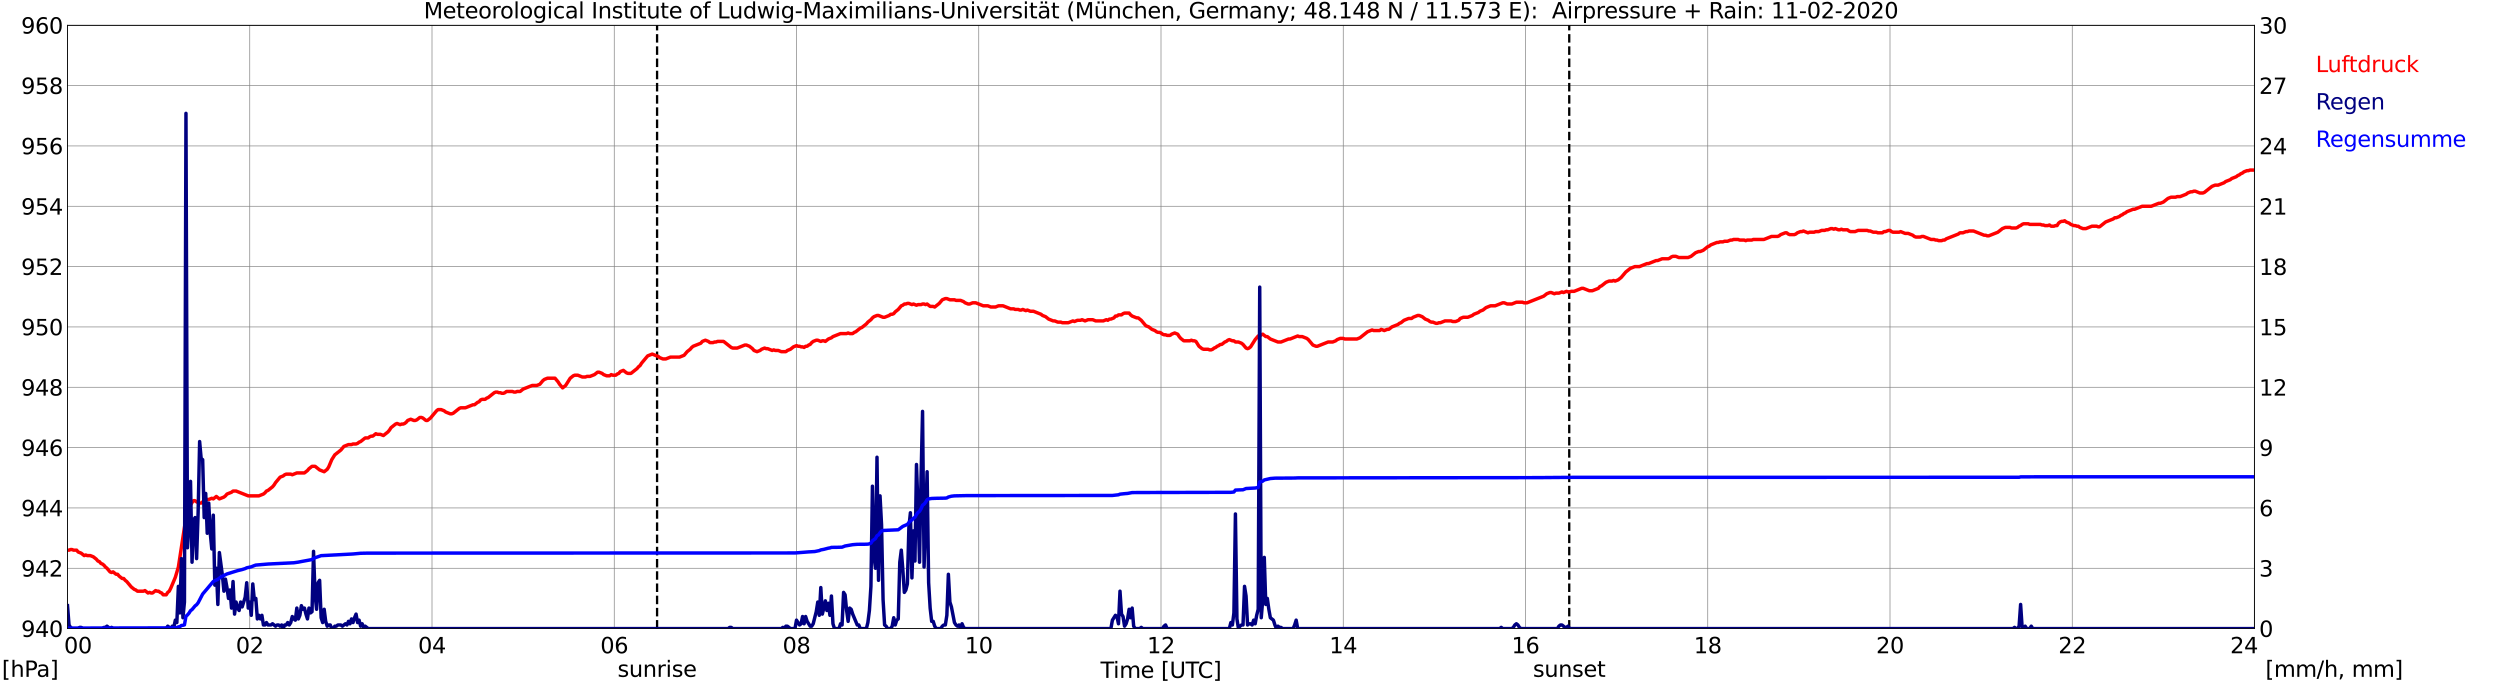 <?xml version="1.0" encoding="utf-8" standalone="no"?>
<!DOCTYPE svg PUBLIC "-//W3C//DTD SVG 1.1//EN"
  "http://www.w3.org/Graphics/SVG/1.1/DTD/svg11.dtd">
<svg xmlns:xlink="http://www.w3.org/1999/xlink" width="1085.4pt" height="296.64pt" viewBox="0 0 1085.4 296.64" xmlns="http://www.w3.org/2000/svg" version="1.1">
 <defs>
  <style type="text/css">*{stroke-linejoin: round; stroke-linecap: butt}</style>
 </defs>
 <g id="figure_1">
  <g id="patch_1">
   <path d="M 0 296.64 
L 1085.4 296.64 
L 1085.4 0 
L 0 0 
z
" style="fill: #ffffff"/>
  </g>
  <g id="axes_1">
   <g id="patch_2">
    <path d="M 29.306 272.909 
L 978.814 272.909 
L 978.814 10.976 
L 29.306 10.976 
z
" style="fill: #ffffff"/>
   </g>
   <g id="patch_3">
    <path d="M 978.814 272.909 
L 978.814 272.909 
L 978.814 10.976 
L 978.814 10.976 
z
" clip-path="url(#pb258c56c0e)" style="fill: #d3d3d3; opacity: 0.25; stroke: #d3d3d3; stroke-linejoin: miter"/>
   </g>
   <g id="matplotlib.axis_1">
    <g id="xtick_1">
     <g id="line2d_1">
      <path d="M 29.306 272.909 
L 29.306 10.976 
" clip-path="url(#pb258c56c0e)" style="fill: none; stroke: #808080; stroke-width: 0.3; stroke-linecap: square"/>
     </g>
     <g id="line2d_2"/>
     <g id="text_1">
      <!--    00 -->
      <g transform="translate(18.733 283.627) scale(0.095 -0.095)">
       <defs>
        <path id="DejaVuSans-20" transform="scale(0.016)"/>
        <path id="DejaVuSans-30" d="M 2034 4250 
Q 1547 4250 1301 3770 
Q 1056 3291 1056 2328 
Q 1056 1369 1301 889 
Q 1547 409 2034 409 
Q 2525 409 2770 889 
Q 3016 1369 3016 2328 
Q 3016 3291 2770 3770 
Q 2525 4250 2034 4250 
z
M 2034 4750 
Q 2819 4750 3233 4129 
Q 3647 3509 3647 2328 
Q 3647 1150 3233 529 
Q 2819 -91 2034 -91 
Q 1250 -91 836 529 
Q 422 1150 422 2328 
Q 422 3509 836 4129 
Q 1250 4750 2034 4750 
z
" transform="scale(0.016)"/>
       </defs>
       <use xlink:href="#DejaVuSans-20"/>
       <use xlink:href="#DejaVuSans-20" transform="translate(31.787 0)"/>
       <use xlink:href="#DejaVuSans-20" transform="translate(63.574 0)"/>
       <use xlink:href="#DejaVuSans-30" transform="translate(95.361 0)"/>
       <use xlink:href="#DejaVuSans-30" transform="translate(158.984 0)"/>
      </g>
     </g>
    </g>
    <g id="xtick_2">
     <g id="line2d_3">
      <path d="M 108.431 272.909 
L 108.431 10.976 
" clip-path="url(#pb258c56c0e)" style="fill: none; stroke: #808080; stroke-width: 0.3; stroke-linecap: square"/>
     </g>
     <g id="line2d_4"/>
     <g id="text_2">
      <!-- 02 -->
      <g transform="translate(102.387 283.627) scale(0.095 -0.095)">
       <defs>
        <path id="DejaVuSans-32" d="M 1228 531 
L 3431 531 
L 3431 0 
L 469 0 
L 469 531 
Q 828 903 1448 1529 
Q 2069 2156 2228 2338 
Q 2531 2678 2651 2914 
Q 2772 3150 2772 3378 
Q 2772 3750 2511 3984 
Q 2250 4219 1831 4219 
Q 1534 4219 1204 4116 
Q 875 4013 500 3803 
L 500 4441 
Q 881 4594 1212 4672 
Q 1544 4750 1819 4750 
Q 2544 4750 2975 4387 
Q 3406 4025 3406 3419 
Q 3406 3131 3298 2873 
Q 3191 2616 2906 2266 
Q 2828 2175 2409 1742 
Q 1991 1309 1228 531 
z
" transform="scale(0.016)"/>
       </defs>
       <use xlink:href="#DejaVuSans-30"/>
       <use xlink:href="#DejaVuSans-32" transform="translate(63.623 0)"/>
      </g>
     </g>
    </g>
    <g id="xtick_3">
     <g id="line2d_5">
      <path d="M 187.557 272.909 
L 187.557 10.976 
" clip-path="url(#pb258c56c0e)" style="fill: none; stroke: #808080; stroke-width: 0.3; stroke-linecap: square"/>
     </g>
     <g id="line2d_6"/>
     <g id="text_3">
      <!-- 04 -->
      <g transform="translate(181.513 283.627) scale(0.095 -0.095)">
       <defs>
        <path id="DejaVuSans-34" d="M 2419 4116 
L 825 1625 
L 2419 1625 
L 2419 4116 
z
M 2253 4666 
L 3047 4666 
L 3047 1625 
L 3713 1625 
L 3713 1100 
L 3047 1100 
L 3047 0 
L 2419 0 
L 2419 1100 
L 313 1100 
L 313 1709 
L 2253 4666 
z
" transform="scale(0.016)"/>
       </defs>
       <use xlink:href="#DejaVuSans-30"/>
       <use xlink:href="#DejaVuSans-34" transform="translate(63.623 0)"/>
      </g>
     </g>
    </g>
    <g id="xtick_4">
     <g id="line2d_7">
      <path d="M 266.683 272.909 
L 266.683 10.976 
" clip-path="url(#pb258c56c0e)" style="fill: none; stroke: #808080; stroke-width: 0.3; stroke-linecap: square"/>
     </g>
     <g id="line2d_8"/>
     <g id="text_4">
      <!-- 06 -->
      <g transform="translate(260.638 283.627) scale(0.095 -0.095)">
       <defs>
        <path id="DejaVuSans-36" d="M 2113 2584 
Q 1688 2584 1439 2293 
Q 1191 2003 1191 1497 
Q 1191 994 1439 701 
Q 1688 409 2113 409 
Q 2538 409 2786 701 
Q 3034 994 3034 1497 
Q 3034 2003 2786 2293 
Q 2538 2584 2113 2584 
z
M 3366 4563 
L 3366 3988 
Q 3128 4100 2886 4159 
Q 2644 4219 2406 4219 
Q 1781 4219 1451 3797 
Q 1122 3375 1075 2522 
Q 1259 2794 1537 2939 
Q 1816 3084 2150 3084 
Q 2853 3084 3261 2657 
Q 3669 2231 3669 1497 
Q 3669 778 3244 343 
Q 2819 -91 2113 -91 
Q 1303 -91 875 529 
Q 447 1150 447 2328 
Q 447 3434 972 4092 
Q 1497 4750 2381 4750 
Q 2619 4750 2861 4703 
Q 3103 4656 3366 4563 
z
" transform="scale(0.016)"/>
       </defs>
       <use xlink:href="#DejaVuSans-30"/>
       <use xlink:href="#DejaVuSans-36" transform="translate(63.623 0)"/>
      </g>
     </g>
    </g>
    <g id="xtick_5">
     <g id="line2d_9">
      <path d="M 345.808 272.909 
L 345.808 10.976 
" clip-path="url(#pb258c56c0e)" style="fill: none; stroke: #808080; stroke-width: 0.3; stroke-linecap: square"/>
     </g>
     <g id="line2d_10"/>
     <g id="text_5">
      <!-- 08 -->
      <g transform="translate(339.764 283.627) scale(0.095 -0.095)">
       <defs>
        <path id="DejaVuSans-38" d="M 2034 2216 
Q 1584 2216 1326 1975 
Q 1069 1734 1069 1313 
Q 1069 891 1326 650 
Q 1584 409 2034 409 
Q 2484 409 2743 651 
Q 3003 894 3003 1313 
Q 3003 1734 2745 1975 
Q 2488 2216 2034 2216 
z
M 1403 2484 
Q 997 2584 770 2862 
Q 544 3141 544 3541 
Q 544 4100 942 4425 
Q 1341 4750 2034 4750 
Q 2731 4750 3128 4425 
Q 3525 4100 3525 3541 
Q 3525 3141 3298 2862 
Q 3072 2584 2669 2484 
Q 3125 2378 3379 2068 
Q 3634 1759 3634 1313 
Q 3634 634 3220 271 
Q 2806 -91 2034 -91 
Q 1263 -91 848 271 
Q 434 634 434 1313 
Q 434 1759 690 2068 
Q 947 2378 1403 2484 
z
M 1172 3481 
Q 1172 3119 1398 2916 
Q 1625 2713 2034 2713 
Q 2441 2713 2670 2916 
Q 2900 3119 2900 3481 
Q 2900 3844 2670 4047 
Q 2441 4250 2034 4250 
Q 1625 4250 1398 4047 
Q 1172 3844 1172 3481 
z
" transform="scale(0.016)"/>
       </defs>
       <use xlink:href="#DejaVuSans-30"/>
       <use xlink:href="#DejaVuSans-38" transform="translate(63.623 0)"/>
      </g>
     </g>
    </g>
    <g id="xtick_6">
     <g id="line2d_11">
      <path d="M 424.934 272.909 
L 424.934 10.976 
" clip-path="url(#pb258c56c0e)" style="fill: none; stroke: #808080; stroke-width: 0.3; stroke-linecap: square"/>
     </g>
     <g id="line2d_12"/>
     <g id="text_6">
      <!-- 10 -->
      <g transform="translate(418.89 283.627) scale(0.095 -0.095)">
       <defs>
        <path id="DejaVuSans-31" d="M 794 531 
L 1825 531 
L 1825 4091 
L 703 3866 
L 703 4441 
L 1819 4666 
L 2450 4666 
L 2450 531 
L 3481 531 
L 3481 0 
L 794 0 
L 794 531 
z
" transform="scale(0.016)"/>
       </defs>
       <use xlink:href="#DejaVuSans-31"/>
       <use xlink:href="#DejaVuSans-30" transform="translate(63.623 0)"/>
      </g>
     </g>
    </g>
    <g id="xtick_7">
     <g id="line2d_13">
      <path d="M 504.06 272.909 
L 504.06 10.976 
" clip-path="url(#pb258c56c0e)" style="fill: none; stroke: #808080; stroke-width: 0.3; stroke-linecap: square"/>
     </g>
     <g id="line2d_14"/>
     <g id="text_7">
      <!-- 12 -->
      <g transform="translate(498.015 283.627) scale(0.095 -0.095)">
       <use xlink:href="#DejaVuSans-31"/>
       <use xlink:href="#DejaVuSans-32" transform="translate(63.623 0)"/>
      </g>
     </g>
    </g>
    <g id="xtick_8">
     <g id="line2d_15">
      <path d="M 583.185 272.909 
L 583.185 10.976 
" clip-path="url(#pb258c56c0e)" style="fill: none; stroke: #808080; stroke-width: 0.3; stroke-linecap: square"/>
     </g>
     <g id="line2d_16"/>
     <g id="text_8">
      <!-- 14 -->
      <g transform="translate(577.141 283.627) scale(0.095 -0.095)">
       <use xlink:href="#DejaVuSans-31"/>
       <use xlink:href="#DejaVuSans-34" transform="translate(63.623 0)"/>
      </g>
     </g>
    </g>
    <g id="xtick_9">
     <g id="line2d_17">
      <path d="M 662.311 272.909 
L 662.311 10.976 
" clip-path="url(#pb258c56c0e)" style="fill: none; stroke: #808080; stroke-width: 0.3; stroke-linecap: square"/>
     </g>
     <g id="line2d_18"/>
     <g id="text_9">
      <!-- 16 -->
      <g transform="translate(656.267 283.627) scale(0.095 -0.095)">
       <use xlink:href="#DejaVuSans-31"/>
       <use xlink:href="#DejaVuSans-36" transform="translate(63.623 0)"/>
      </g>
     </g>
    </g>
    <g id="xtick_10">
     <g id="line2d_19">
      <path d="M 741.437 272.909 
L 741.437 10.976 
" clip-path="url(#pb258c56c0e)" style="fill: none; stroke: #808080; stroke-width: 0.3; stroke-linecap: square"/>
     </g>
     <g id="line2d_20"/>
     <g id="text_10">
      <!-- 18 -->
      <g transform="translate(735.392 283.627) scale(0.095 -0.095)">
       <use xlink:href="#DejaVuSans-31"/>
       <use xlink:href="#DejaVuSans-38" transform="translate(63.623 0)"/>
      </g>
     </g>
    </g>
    <g id="xtick_11">
     <g id="line2d_21">
      <path d="M 820.562 272.909 
L 820.562 10.976 
" clip-path="url(#pb258c56c0e)" style="fill: none; stroke: #808080; stroke-width: 0.3; stroke-linecap: square"/>
     </g>
     <g id="line2d_22"/>
     <g id="text_11">
      <!-- 20 -->
      <g transform="translate(814.518 283.627) scale(0.095 -0.095)">
       <use xlink:href="#DejaVuSans-32"/>
       <use xlink:href="#DejaVuSans-30" transform="translate(63.623 0)"/>
      </g>
     </g>
    </g>
    <g id="xtick_12">
     <g id="line2d_23">
      <path d="M 899.688 272.909 
L 899.688 10.976 
" clip-path="url(#pb258c56c0e)" style="fill: none; stroke: #808080; stroke-width: 0.3; stroke-linecap: square"/>
     </g>
     <g id="line2d_24"/>
     <g id="text_12">
      <!-- 22 -->
      <g transform="translate(893.644 283.627) scale(0.095 -0.095)">
       <use xlink:href="#DejaVuSans-32"/>
       <use xlink:href="#DejaVuSans-32" transform="translate(63.623 0)"/>
      </g>
     </g>
    </g>
    <g id="xtick_13">
     <g id="line2d_25">
      <path d="M 978.814 272.909 
L 978.814 10.976 
" clip-path="url(#pb258c56c0e)" style="fill: none; stroke: #808080; stroke-width: 0.3; stroke-linecap: square"/>
     </g>
     <g id="line2d_26"/>
     <g id="text_13">
      <!-- 24    -->
      <g transform="translate(968.241 283.627) scale(0.095 -0.095)">
       <use xlink:href="#DejaVuSans-32"/>
       <use xlink:href="#DejaVuSans-34" transform="translate(63.623 0)"/>
       <use xlink:href="#DejaVuSans-20" transform="translate(127.246 0)"/>
       <use xlink:href="#DejaVuSans-20" transform="translate(159.033 0)"/>
       <use xlink:href="#DejaVuSans-20" transform="translate(190.82 0)"/>
      </g>
     </g>
    </g>
    <g id="text_14">
     <!-- Time [UTC] -->
     <g transform="translate(477.806 294.322) scale(0.095 -0.095)">
      <defs>
       <path id="DejaVuSans-54" d="M -19 4666 
L 3928 4666 
L 3928 4134 
L 2272 4134 
L 2272 0 
L 1638 0 
L 1638 4134 
L -19 4134 
L -19 4666 
z
" transform="scale(0.016)"/>
       <path id="DejaVuSans-69" d="M 603 3500 
L 1178 3500 
L 1178 0 
L 603 0 
L 603 3500 
z
M 603 4863 
L 1178 4863 
L 1178 4134 
L 603 4134 
L 603 4863 
z
" transform="scale(0.016)"/>
       <path id="DejaVuSans-6d" d="M 3328 2828 
Q 3544 3216 3844 3400 
Q 4144 3584 4550 3584 
Q 5097 3584 5394 3201 
Q 5691 2819 5691 2113 
L 5691 0 
L 5113 0 
L 5113 2094 
Q 5113 2597 4934 2840 
Q 4756 3084 4391 3084 
Q 3944 3084 3684 2787 
Q 3425 2491 3425 1978 
L 3425 0 
L 2847 0 
L 2847 2094 
Q 2847 2600 2669 2842 
Q 2491 3084 2119 3084 
Q 1678 3084 1418 2786 
Q 1159 2488 1159 1978 
L 1159 0 
L 581 0 
L 581 3500 
L 1159 3500 
L 1159 2956 
Q 1356 3278 1631 3431 
Q 1906 3584 2284 3584 
Q 2666 3584 2933 3390 
Q 3200 3197 3328 2828 
z
" transform="scale(0.016)"/>
       <path id="DejaVuSans-65" d="M 3597 1894 
L 3597 1613 
L 953 1613 
Q 991 1019 1311 708 
Q 1631 397 2203 397 
Q 2534 397 2845 478 
Q 3156 559 3463 722 
L 3463 178 
Q 3153 47 2828 -22 
Q 2503 -91 2169 -91 
Q 1331 -91 842 396 
Q 353 884 353 1716 
Q 353 2575 817 3079 
Q 1281 3584 2069 3584 
Q 2775 3584 3186 3129 
Q 3597 2675 3597 1894 
z
M 3022 2063 
Q 3016 2534 2758 2815 
Q 2500 3097 2075 3097 
Q 1594 3097 1305 2825 
Q 1016 2553 972 2059 
L 3022 2063 
z
" transform="scale(0.016)"/>
       <path id="DejaVuSans-5b" d="M 550 4863 
L 1875 4863 
L 1875 4416 
L 1125 4416 
L 1125 -397 
L 1875 -397 
L 1875 -844 
L 550 -844 
L 550 4863 
z
" transform="scale(0.016)"/>
       <path id="DejaVuSans-55" d="M 556 4666 
L 1191 4666 
L 1191 1831 
Q 1191 1081 1462 751 
Q 1734 422 2344 422 
Q 2950 422 3222 751 
Q 3494 1081 3494 1831 
L 3494 4666 
L 4128 4666 
L 4128 1753 
Q 4128 841 3676 375 
Q 3225 -91 2344 -91 
Q 1459 -91 1007 375 
Q 556 841 556 1753 
L 556 4666 
z
" transform="scale(0.016)"/>
       <path id="DejaVuSans-43" d="M 4122 4306 
L 4122 3641 
Q 3803 3938 3442 4084 
Q 3081 4231 2675 4231 
Q 1875 4231 1450 3742 
Q 1025 3253 1025 2328 
Q 1025 1406 1450 917 
Q 1875 428 2675 428 
Q 3081 428 3442 575 
Q 3803 722 4122 1019 
L 4122 359 
Q 3791 134 3420 21 
Q 3050 -91 2638 -91 
Q 1578 -91 968 557 
Q 359 1206 359 2328 
Q 359 3453 968 4101 
Q 1578 4750 2638 4750 
Q 3056 4750 3426 4639 
Q 3797 4528 4122 4306 
z
" transform="scale(0.016)"/>
       <path id="DejaVuSans-5d" d="M 1947 4863 
L 1947 -844 
L 622 -844 
L 622 -397 
L 1369 -397 
L 1369 4416 
L 622 4416 
L 622 4863 
L 1947 4863 
z
" transform="scale(0.016)"/>
      </defs>
      <use xlink:href="#DejaVuSans-54"/>
      <use xlink:href="#DejaVuSans-69" transform="translate(57.959 0)"/>
      <use xlink:href="#DejaVuSans-6d" transform="translate(85.742 0)"/>
      <use xlink:href="#DejaVuSans-65" transform="translate(183.154 0)"/>
      <use xlink:href="#DejaVuSans-20" transform="translate(244.678 0)"/>
      <use xlink:href="#DejaVuSans-5b" transform="translate(276.465 0)"/>
      <use xlink:href="#DejaVuSans-55" transform="translate(315.479 0)"/>
      <use xlink:href="#DejaVuSans-54" transform="translate(388.672 0)"/>
      <use xlink:href="#DejaVuSans-43" transform="translate(443.881 0)"/>
      <use xlink:href="#DejaVuSans-5d" transform="translate(513.705 0)"/>
     </g>
    </g>
   </g>
   <g id="matplotlib.axis_2">
    <g id="ytick_1">
     <g id="line2d_27">
      <path d="M 29.306 272.909 
L 978.814 272.909 
" clip-path="url(#pb258c56c0e)" style="fill: none; stroke: #808080; stroke-width: 0.3; stroke-linecap: square"/>
     </g>
     <g id="line2d_28"/>
     <g id="text_15">
      <!-- 940 -->
      <g transform="translate(9.173 276.518) scale(0.095 -0.095)">
       <defs>
        <path id="DejaVuSans-39" d="M 703 97 
L 703 672 
Q 941 559 1184 500 
Q 1428 441 1663 441 
Q 2288 441 2617 861 
Q 2947 1281 2994 2138 
Q 2813 1869 2534 1725 
Q 2256 1581 1919 1581 
Q 1219 1581 811 2004 
Q 403 2428 403 3163 
Q 403 3881 828 4315 
Q 1253 4750 1959 4750 
Q 2769 4750 3195 4129 
Q 3622 3509 3622 2328 
Q 3622 1225 3098 567 
Q 2575 -91 1691 -91 
Q 1453 -91 1209 -44 
Q 966 3 703 97 
z
M 1959 2075 
Q 2384 2075 2632 2365 
Q 2881 2656 2881 3163 
Q 2881 3666 2632 3958 
Q 2384 4250 1959 4250 
Q 1534 4250 1286 3958 
Q 1038 3666 1038 3163 
Q 1038 2656 1286 2365 
Q 1534 2075 1959 2075 
z
" transform="scale(0.016)"/>
       </defs>
       <use xlink:href="#DejaVuSans-39"/>
       <use xlink:href="#DejaVuSans-34" transform="translate(63.623 0)"/>
       <use xlink:href="#DejaVuSans-30" transform="translate(127.246 0)"/>
      </g>
     </g>
    </g>
    <g id="ytick_2">
     <g id="line2d_29">
      <path d="M 29.306 246.715 
L 978.814 246.715 
" clip-path="url(#pb258c56c0e)" style="fill: none; stroke: #808080; stroke-width: 0.3; stroke-linecap: square"/>
     </g>
     <g id="line2d_30"/>
     <g id="text_16">
      <!-- 942 -->
      <g transform="translate(9.173 250.325) scale(0.095 -0.095)">
       <use xlink:href="#DejaVuSans-39"/>
       <use xlink:href="#DejaVuSans-34" transform="translate(63.623 0)"/>
       <use xlink:href="#DejaVuSans-32" transform="translate(127.246 0)"/>
      </g>
     </g>
    </g>
    <g id="ytick_3">
     <g id="line2d_31">
      <path d="M 29.306 220.522 
L 978.814 220.522 
" clip-path="url(#pb258c56c0e)" style="fill: none; stroke: #808080; stroke-width: 0.3; stroke-linecap: square"/>
     </g>
     <g id="line2d_32"/>
     <g id="text_17">
      <!-- 944 -->
      <g transform="translate(9.173 224.131) scale(0.095 -0.095)">
       <use xlink:href="#DejaVuSans-39"/>
       <use xlink:href="#DejaVuSans-34" transform="translate(63.623 0)"/>
       <use xlink:href="#DejaVuSans-34" transform="translate(127.246 0)"/>
      </g>
     </g>
    </g>
    <g id="ytick_4">
     <g id="line2d_33">
      <path d="M 29.306 194.329 
L 978.814 194.329 
" clip-path="url(#pb258c56c0e)" style="fill: none; stroke: #808080; stroke-width: 0.3; stroke-linecap: square"/>
     </g>
     <g id="line2d_34"/>
     <g id="text_18">
      <!-- 946 -->
      <g transform="translate(9.173 197.938) scale(0.095 -0.095)">
       <use xlink:href="#DejaVuSans-39"/>
       <use xlink:href="#DejaVuSans-34" transform="translate(63.623 0)"/>
       <use xlink:href="#DejaVuSans-36" transform="translate(127.246 0)"/>
      </g>
     </g>
    </g>
    <g id="ytick_5">
     <g id="line2d_35">
      <path d="M 29.306 168.136 
L 978.814 168.136 
" clip-path="url(#pb258c56c0e)" style="fill: none; stroke: #808080; stroke-width: 0.3; stroke-linecap: square"/>
     </g>
     <g id="line2d_36"/>
     <g id="text_19">
      <!-- 948 -->
      <g transform="translate(9.173 171.745) scale(0.095 -0.095)">
       <use xlink:href="#DejaVuSans-39"/>
       <use xlink:href="#DejaVuSans-34" transform="translate(63.623 0)"/>
       <use xlink:href="#DejaVuSans-38" transform="translate(127.246 0)"/>
      </g>
     </g>
    </g>
    <g id="ytick_6">
     <g id="line2d_37">
      <path d="M 29.306 141.942 
L 978.814 141.942 
" clip-path="url(#pb258c56c0e)" style="fill: none; stroke: #808080; stroke-width: 0.3; stroke-linecap: square"/>
     </g>
     <g id="line2d_38"/>
     <g id="text_20">
      <!-- 950 -->
      <g transform="translate(9.173 145.551) scale(0.095 -0.095)">
       <defs>
        <path id="DejaVuSans-35" d="M 691 4666 
L 3169 4666 
L 3169 4134 
L 1269 4134 
L 1269 2991 
Q 1406 3038 1543 3061 
Q 1681 3084 1819 3084 
Q 2600 3084 3056 2656 
Q 3513 2228 3513 1497 
Q 3513 744 3044 326 
Q 2575 -91 1722 -91 
Q 1428 -91 1123 -41 
Q 819 9 494 109 
L 494 744 
Q 775 591 1075 516 
Q 1375 441 1709 441 
Q 2250 441 2565 725 
Q 2881 1009 2881 1497 
Q 2881 1984 2565 2268 
Q 2250 2553 1709 2553 
Q 1456 2553 1204 2497 
Q 953 2441 691 2322 
L 691 4666 
z
" transform="scale(0.016)"/>
       </defs>
       <use xlink:href="#DejaVuSans-39"/>
       <use xlink:href="#DejaVuSans-35" transform="translate(63.623 0)"/>
       <use xlink:href="#DejaVuSans-30" transform="translate(127.246 0)"/>
      </g>
     </g>
    </g>
    <g id="ytick_7">
     <g id="line2d_39">
      <path d="M 29.306 115.749 
L 978.814 115.749 
" clip-path="url(#pb258c56c0e)" style="fill: none; stroke: #808080; stroke-width: 0.3; stroke-linecap: square"/>
     </g>
     <g id="line2d_40"/>
     <g id="text_21">
      <!-- 952 -->
      <g transform="translate(9.173 119.358) scale(0.095 -0.095)">
       <use xlink:href="#DejaVuSans-39"/>
       <use xlink:href="#DejaVuSans-35" transform="translate(63.623 0)"/>
       <use xlink:href="#DejaVuSans-32" transform="translate(127.246 0)"/>
      </g>
     </g>
    </g>
    <g id="ytick_8">
     <g id="line2d_41">
      <path d="M 29.306 89.556 
L 978.814 89.556 
" clip-path="url(#pb258c56c0e)" style="fill: none; stroke: #808080; stroke-width: 0.3; stroke-linecap: square"/>
     </g>
     <g id="line2d_42"/>
     <g id="text_22">
      <!-- 954 -->
      <g transform="translate(9.173 93.165) scale(0.095 -0.095)">
       <use xlink:href="#DejaVuSans-39"/>
       <use xlink:href="#DejaVuSans-35" transform="translate(63.623 0)"/>
       <use xlink:href="#DejaVuSans-34" transform="translate(127.246 0)"/>
      </g>
     </g>
    </g>
    <g id="ytick_9">
     <g id="line2d_43">
      <path d="M 29.306 63.362 
L 978.814 63.362 
" clip-path="url(#pb258c56c0e)" style="fill: none; stroke: #808080; stroke-width: 0.3; stroke-linecap: square"/>
     </g>
     <g id="line2d_44"/>
     <g id="text_23">
      <!-- 956 -->
      <g transform="translate(9.173 66.972) scale(0.095 -0.095)">
       <use xlink:href="#DejaVuSans-39"/>
       <use xlink:href="#DejaVuSans-35" transform="translate(63.623 0)"/>
       <use xlink:href="#DejaVuSans-36" transform="translate(127.246 0)"/>
      </g>
     </g>
    </g>
    <g id="ytick_10">
     <g id="line2d_45">
      <path d="M 29.306 37.169 
L 978.814 37.169 
" clip-path="url(#pb258c56c0e)" style="fill: none; stroke: #808080; stroke-width: 0.3; stroke-linecap: square"/>
     </g>
     <g id="line2d_46"/>
     <g id="text_24">
      <!-- 958 -->
      <g transform="translate(9.173 40.778) scale(0.095 -0.095)">
       <use xlink:href="#DejaVuSans-39"/>
       <use xlink:href="#DejaVuSans-35" transform="translate(63.623 0)"/>
       <use xlink:href="#DejaVuSans-38" transform="translate(127.246 0)"/>
      </g>
     </g>
    </g>
    <g id="ytick_11">
     <g id="line2d_47">
      <path d="M 29.306 10.976 
L 978.814 10.976 
" clip-path="url(#pb258c56c0e)" style="fill: none; stroke: #808080; stroke-width: 0.3; stroke-linecap: square"/>
     </g>
     <g id="line2d_48"/>
     <g id="text_25">
      <!-- 960 -->
      <g transform="translate(9.173 14.585) scale(0.095 -0.095)">
       <use xlink:href="#DejaVuSans-39"/>
       <use xlink:href="#DejaVuSans-36" transform="translate(63.623 0)"/>
       <use xlink:href="#DejaVuSans-30" transform="translate(127.246 0)"/>
      </g>
     </g>
    </g>
   </g>
   <g id="line2d_49">
    <path d="M 285.277 272.909 
L 285.277 10.976 
" clip-path="url(#pb258c56c0e)" style="fill: none; stroke-dasharray: 3.7,1.6; stroke-dashoffset: 0; stroke: #000000"/>
   </g>
   <g id="line2d_50">
    <path d="M 681.301 272.909 
L 681.301 10.976 
" clip-path="url(#pb258c56c0e)" style="fill: none; stroke-dasharray: 3.7,1.6; stroke-dashoffset: 0; stroke: #000000"/>
   </g>
   <g id="line2d_51">
    <path d="M 29.306 238.857 
L 29.965 238.857 
L 30.625 238.596 
L 31.284 238.596 
L 31.943 238.857 
L 33.262 238.857 
L 33.921 239.643 
L 35.24 240.167 
L 36.559 241.215 
L 37.218 240.953 
L 37.878 241.215 
L 39.197 241.215 
L 40.515 241.739 
L 41.834 242.786 
L 42.493 243.572 
L 43.153 243.834 
L 43.812 244.62 
L 44.472 244.882 
L 45.131 245.406 
L 45.79 246.192 
L 46.45 246.715 
L 47.768 248.287 
L 48.428 248.549 
L 49.087 248.287 
L 50.406 249.335 
L 51.065 249.335 
L 51.725 250.121 
L 53.043 251.168 
L 53.703 251.168 
L 54.362 251.954 
L 55.022 252.478 
L 57 254.835 
L 58.319 255.883 
L 58.978 256.145 
L 59.637 256.669 
L 62.275 256.669 
L 62.934 256.407 
L 64.253 257.455 
L 64.912 257.193 
L 65.572 257.455 
L 66.231 257.455 
L 67.55 256.407 
L 68.209 256.669 
L 68.869 256.669 
L 69.528 257.193 
L 70.187 257.455 
L 70.847 258.241 
L 72.166 258.241 
L 72.825 257.193 
L 73.484 256.669 
L 74.144 255.359 
L 76.122 250.644 
L 77.441 246.192 
L 80.737 224.713 
L 81.397 222.88 
L 82.056 220.522 
L 82.716 219.213 
L 83.375 218.165 
L 84.034 217.379 
L 84.694 217.379 
L 85.353 217.903 
L 86.672 218.427 
L 87.331 218.427 
L 89.309 216.855 
L 90.628 216.855 
L 91.947 216.331 
L 92.606 216.593 
L 93.925 215.545 
L 95.244 216.593 
L 97.222 215.807 
L 97.881 215.284 
L 98.541 214.498 
L 100.519 213.712 
L 101.178 213.188 
L 102.497 213.188 
L 107.772 215.284 
L 112.388 215.284 
L 114.366 214.498 
L 115.025 213.974 
L 115.685 213.188 
L 116.344 212.926 
L 118.322 211.355 
L 118.982 210.569 
L 119.641 209.521 
L 121.619 207.164 
L 122.938 206.64 
L 123.597 206.116 
L 124.257 205.854 
L 126.235 205.854 
L 126.894 206.116 
L 128.872 205.33 
L 132.169 205.33 
L 133.488 204.282 
L 134.147 203.497 
L 135.466 202.449 
L 136.785 202.449 
L 138.763 204.02 
L 140.741 204.806 
L 142.06 203.758 
L 142.719 202.711 
L 144.038 199.568 
L 145.357 197.472 
L 147.994 195.377 
L 149.313 193.805 
L 151.291 193.019 
L 152.61 193.019 
L 153.269 192.757 
L 154.588 192.757 
L 155.247 192.495 
L 155.907 191.971 
L 156.566 191.71 
L 158.544 190.138 
L 159.863 190.138 
L 160.523 189.614 
L 161.182 189.352 
L 161.841 189.352 
L 163.16 188.304 
L 163.819 188.566 
L 165.138 188.566 
L 166.457 189.09 
L 168.435 187.519 
L 169.094 186.733 
L 169.754 185.685 
L 171.732 184.113 
L 172.391 183.852 
L 173.71 184.375 
L 174.37 184.113 
L 175.029 184.113 
L 175.688 183.852 
L 176.348 183.328 
L 177.007 182.542 
L 178.326 182.018 
L 179.645 182.542 
L 180.304 182.542 
L 180.963 182.28 
L 182.282 181.232 
L 182.941 181.232 
L 183.601 181.494 
L 184.92 182.542 
L 185.579 182.542 
L 186.898 181.494 
L 189.535 178.351 
L 190.195 177.827 
L 191.513 177.827 
L 192.832 178.351 
L 193.492 178.875 
L 195.47 179.661 
L 196.129 179.661 
L 196.788 179.399 
L 199.426 177.303 
L 200.085 177.041 
L 202.063 177.041 
L 205.36 175.732 
L 206.02 175.732 
L 207.339 174.684 
L 207.998 174.422 
L 208.657 173.636 
L 209.317 173.374 
L 210.635 173.374 
L 211.295 172.85 
L 211.954 172.588 
L 214.592 170.493 
L 215.251 170.231 
L 215.91 170.231 
L 216.57 170.493 
L 217.229 170.493 
L 217.889 170.755 
L 218.548 170.755 
L 219.207 170.493 
L 219.867 169.969 
L 222.504 169.969 
L 223.164 170.231 
L 223.823 170.231 
L 224.482 169.969 
L 225.801 169.969 
L 227.12 168.921 
L 231.076 167.35 
L 233.054 167.35 
L 234.373 166.826 
L 235.692 165.254 
L 236.351 164.73 
L 237.67 164.207 
L 240.967 164.207 
L 242.286 165.778 
L 242.945 166.826 
L 244.264 168.397 
L 245.583 167.35 
L 247.561 164.207 
L 248.88 163.159 
L 249.539 162.897 
L 250.858 162.897 
L 252.836 163.683 
L 254.155 163.683 
L 254.814 163.421 
L 256.133 163.421 
L 258.111 162.635 
L 259.43 161.587 
L 260.089 161.587 
L 261.408 162.111 
L 262.067 162.635 
L 263.386 163.159 
L 264.705 163.159 
L 265.364 162.635 
L 266.023 162.897 
L 267.342 162.897 
L 268.002 162.373 
L 268.661 162.111 
L 269.32 161.325 
L 270.639 160.801 
L 271.958 161.849 
L 272.617 162.111 
L 273.936 162.111 
L 276.573 160.016 
L 277.233 159.23 
L 277.892 158.706 
L 278.552 157.658 
L 281.189 154.515 
L 283.167 153.729 
L 285.805 154.777 
L 286.464 155.301 
L 287.783 155.825 
L 289.102 155.825 
L 291.08 155.039 
L 295.036 155.039 
L 297.014 154.253 
L 298.333 152.681 
L 299.652 151.634 
L 300.311 150.848 
L 300.971 150.324 
L 304.267 149.014 
L 304.927 148.229 
L 306.246 147.705 
L 307.564 148.229 
L 308.224 148.753 
L 309.543 148.753 
L 310.202 148.491 
L 310.861 148.491 
L 311.521 148.229 
L 314.158 148.229 
L 317.455 150.848 
L 318.114 151.11 
L 320.093 151.11 
L 323.39 149.8 
L 324.049 149.8 
L 325.368 150.324 
L 326.686 151.372 
L 327.346 152.158 
L 328.665 152.681 
L 329.983 152.158 
L 330.643 151.634 
L 331.961 151.11 
L 332.621 151.372 
L 333.28 151.372 
L 335.258 152.158 
L 335.918 151.896 
L 336.577 152.158 
L 337.896 152.158 
L 339.215 152.681 
L 341.193 152.681 
L 341.852 152.158 
L 343.171 151.634 
L 344.49 150.586 
L 345.808 150.062 
L 346.468 150.324 
L 347.127 150.324 
L 347.787 150.586 
L 348.446 150.586 
L 349.105 150.848 
L 349.765 150.324 
L 350.424 150.324 
L 351.083 149.8 
L 351.743 149.538 
L 352.402 148.753 
L 353.062 148.229 
L 354.38 147.705 
L 355.04 147.705 
L 356.359 148.229 
L 357.018 147.967 
L 357.677 147.967 
L 358.337 148.229 
L 359.655 147.181 
L 360.974 146.657 
L 361.634 146.133 
L 364.93 144.824 
L 367.568 144.824 
L 368.227 144.562 
L 368.887 144.824 
L 370.206 144.824 
L 370.865 144.3 
L 371.524 144.038 
L 373.502 142.466 
L 374.162 142.204 
L 376.14 140.633 
L 376.799 139.847 
L 378.118 138.799 
L 378.777 138.013 
L 379.437 137.489 
L 380.756 136.966 
L 381.415 136.966 
L 383.393 137.751 
L 384.053 137.751 
L 386.031 136.966 
L 386.69 136.442 
L 387.349 136.442 
L 388.009 136.18 
L 388.668 135.394 
L 389.987 134.346 
L 391.306 132.775 
L 391.965 132.513 
L 392.624 131.989 
L 393.284 131.989 
L 393.943 131.727 
L 394.603 131.727 
L 395.921 132.251 
L 396.581 131.989 
L 397.899 132.513 
L 398.559 132.251 
L 399.878 132.251 
L 400.537 131.989 
L 401.196 131.989 
L 401.856 132.251 
L 402.515 131.989 
L 403.834 133.037 
L 405.153 133.037 
L 405.812 133.298 
L 407.79 131.727 
L 409.109 130.155 
L 410.428 129.631 
L 411.087 129.631 
L 412.406 130.155 
L 414.384 130.155 
L 415.043 130.417 
L 417.022 130.417 
L 418.34 130.941 
L 419 131.465 
L 420.318 131.989 
L 420.978 131.989 
L 422.297 131.465 
L 423.615 131.465 
L 426.912 132.775 
L 428.89 132.775 
L 430.209 133.298 
L 432.187 133.298 
L 433.506 132.775 
L 435.484 132.775 
L 438.781 134.084 
L 440.1 134.084 
L 440.759 134.346 
L 442.078 134.346 
L 442.737 134.608 
L 443.397 134.608 
L 444.056 134.346 
L 445.375 134.87 
L 446.034 134.608 
L 447.353 135.132 
L 448.672 135.132 
L 451.969 136.442 
L 452.628 136.966 
L 453.947 137.489 
L 455.266 138.537 
L 457.244 139.323 
L 457.903 139.323 
L 459.222 139.847 
L 460.541 139.847 
L 461.2 140.109 
L 463.838 140.109 
L 465.816 139.323 
L 466.475 139.585 
L 467.794 139.061 
L 469.113 139.061 
L 469.772 138.799 
L 471.091 139.323 
L 472.409 138.799 
L 474.388 138.799 
L 475.706 139.323 
L 479.003 139.323 
L 480.322 138.799 
L 480.981 139.061 
L 481.641 138.537 
L 482.3 138.537 
L 483.619 138.013 
L 484.278 137.227 
L 484.938 137.227 
L 485.597 136.704 
L 486.916 136.704 
L 487.575 136.18 
L 488.235 135.918 
L 490.213 135.918 
L 490.872 136.704 
L 491.532 137.227 
L 493.51 138.013 
L 494.169 138.013 
L 495.488 139.061 
L 497.466 141.418 
L 498.785 141.942 
L 500.103 142.99 
L 501.422 143.514 
L 502.082 144.038 
L 502.741 144.3 
L 503.4 144.3 
L 504.06 144.562 
L 504.719 145.085 
L 505.379 145.347 
L 506.038 145.347 
L 506.697 145.609 
L 508.016 145.609 
L 508.675 145.085 
L 509.994 144.562 
L 511.313 145.085 
L 511.972 146.133 
L 512.632 146.919 
L 513.95 147.967 
L 516.588 147.967 
L 517.247 147.705 
L 517.907 147.967 
L 518.566 147.967 
L 519.226 148.229 
L 520.544 150.324 
L 521.863 151.372 
L 522.522 151.634 
L 524.501 151.634 
L 525.16 151.896 
L 525.819 151.896 
L 526.479 151.634 
L 527.138 151.11 
L 527.797 150.848 
L 528.457 150.324 
L 529.116 150.062 
L 529.776 149.538 
L 530.435 149.538 
L 531.754 148.491 
L 532.413 148.229 
L 533.073 147.705 
L 533.732 147.443 
L 535.051 147.967 
L 535.71 147.967 
L 536.369 148.491 
L 537.688 148.491 
L 539.007 149.014 
L 539.666 149.538 
L 540.985 151.11 
L 541.644 151.372 
L 542.304 151.11 
L 542.963 150.586 
L 544.941 147.443 
L 546.26 145.871 
L 546.919 145.871 
L 547.579 145.347 
L 548.238 145.085 
L 549.557 146.133 
L 550.216 146.133 
L 551.535 147.181 
L 554.832 148.491 
L 556.151 148.491 
L 559.448 147.181 
L 560.107 147.181 
L 563.404 145.871 
L 564.063 146.133 
L 565.382 146.133 
L 567.36 146.919 
L 568.02 147.443 
L 569.998 149.8 
L 571.317 150.324 
L 571.976 150.324 
L 576.592 148.491 
L 578.57 148.491 
L 579.889 147.967 
L 580.548 147.443 
L 581.867 146.919 
L 583.185 146.919 
L 583.845 147.181 
L 589.12 147.181 
L 590.439 146.657 
L 593.736 144.038 
L 595.714 143.252 
L 596.373 143.514 
L 599.011 143.514 
L 599.67 142.99 
L 600.989 143.514 
L 602.307 142.99 
L 602.967 142.99 
L 604.286 141.942 
L 606.923 140.895 
L 607.582 140.371 
L 608.242 140.109 
L 609.561 139.061 
L 611.539 138.275 
L 612.858 138.275 
L 613.517 137.751 
L 615.495 136.966 
L 616.154 136.966 
L 617.473 137.489 
L 618.792 138.537 
L 620.111 139.061 
L 620.77 139.585 
L 621.429 139.847 
L 622.089 139.847 
L 623.408 140.371 
L 624.067 140.371 
L 624.726 140.109 
L 625.386 140.109 
L 627.364 139.323 
L 630.001 139.323 
L 630.661 139.585 
L 631.98 139.585 
L 633.298 139.061 
L 633.958 138.275 
L 635.276 137.751 
L 637.255 137.751 
L 639.233 136.966 
L 639.892 136.442 
L 641.87 135.656 
L 642.53 135.132 
L 643.848 134.608 
L 645.167 133.56 
L 647.145 132.775 
L 649.123 132.775 
L 652.42 131.465 
L 653.08 131.465 
L 654.399 131.989 
L 656.377 131.989 
L 658.355 131.203 
L 660.992 131.203 
L 661.652 131.465 
L 662.97 131.465 
L 670.224 128.584 
L 671.542 127.536 
L 672.861 127.012 
L 673.521 127.012 
L 674.839 127.536 
L 675.499 127.274 
L 676.817 127.274 
L 678.136 126.75 
L 678.796 127.012 
L 680.114 126.488 
L 680.774 126.75 
L 681.433 126.75 
L 682.092 126.488 
L 683.411 126.488 
L 686.708 125.179 
L 687.368 125.179 
L 690.005 126.226 
L 691.324 126.226 
L 693.961 125.179 
L 694.621 124.393 
L 695.28 124.131 
L 697.258 122.559 
L 698.577 122.035 
L 699.896 122.035 
L 700.555 121.773 
L 701.215 122.035 
L 702.533 121.511 
L 703.852 120.464 
L 705.83 118.106 
L 707.808 116.535 
L 709.786 115.749 
L 711.765 115.749 
L 715.062 114.439 
L 715.721 114.439 
L 719.018 113.13 
L 719.677 113.13 
L 721.655 112.344 
L 724.293 112.344 
L 724.952 112.082 
L 725.612 111.558 
L 726.271 111.296 
L 727.59 111.296 
L 728.909 111.82 
L 732.865 111.82 
L 734.184 111.296 
L 736.162 109.724 
L 737.48 109.201 
L 738.14 109.201 
L 739.459 108.677 
L 741.437 107.105 
L 742.096 106.843 
L 742.756 106.319 
L 745.393 105.272 
L 746.052 105.272 
L 746.712 105.01 
L 748.031 105.01 
L 748.69 104.748 
L 750.009 104.748 
L 751.327 104.224 
L 751.987 104.224 
L 752.646 103.962 
L 754.624 103.962 
L 755.284 104.224 
L 757.262 104.224 
L 757.921 104.486 
L 758.581 104.224 
L 760.559 104.224 
L 761.218 103.962 
L 765.834 103.962 
L 769.131 102.652 
L 771.768 102.652 
L 772.428 102.39 
L 773.087 101.866 
L 775.065 101.081 
L 775.725 101.081 
L 776.384 101.605 
L 777.043 101.866 
L 779.021 101.866 
L 779.681 101.605 
L 780.34 101.081 
L 781.659 100.557 
L 782.318 100.557 
L 782.978 100.295 
L 784.956 101.081 
L 785.615 100.819 
L 787.593 100.819 
L 788.253 100.557 
L 789.572 100.557 
L 790.89 100.033 
L 792.209 100.033 
L 792.868 99.771 
L 793.528 99.771 
L 794.847 99.247 
L 795.506 99.247 
L 796.165 99.509 
L 796.825 99.247 
L 798.143 99.771 
L 798.803 99.771 
L 799.462 99.509 
L 800.122 99.771 
L 802.1 99.771 
L 802.759 100.295 
L 803.419 100.557 
L 805.397 100.557 
L 806.715 100.033 
L 810.672 100.033 
L 811.331 100.295 
L 811.99 100.295 
L 813.309 100.819 
L 814.628 100.819 
L 815.287 101.081 
L 817.265 101.081 
L 817.925 100.557 
L 818.584 100.557 
L 819.903 100.033 
L 820.562 100.033 
L 821.222 100.557 
L 821.881 100.819 
L 824.519 100.819 
L 825.178 100.557 
L 827.156 101.343 
L 828.475 101.343 
L 830.453 102.128 
L 831.112 102.652 
L 831.772 102.914 
L 833.75 102.914 
L 834.409 102.652 
L 835.069 102.652 
L 838.366 103.962 
L 839.684 103.962 
L 840.344 104.224 
L 841.003 104.224 
L 841.663 104.486 
L 842.981 104.486 
L 843.641 104.224 
L 844.3 104.224 
L 844.959 103.7 
L 850.235 101.605 
L 850.894 101.081 
L 852.213 101.081 
L 853.531 100.557 
L 854.191 100.557 
L 854.85 100.295 
L 856.828 100.295 
L 861.444 102.128 
L 862.103 102.128 
L 862.763 102.39 
L 863.422 102.39 
L 867.378 100.819 
L 869.357 99.247 
L 870.675 98.723 
L 872.653 98.723 
L 873.313 98.985 
L 875.291 98.985 
L 875.95 98.723 
L 876.61 98.199 
L 877.269 97.937 
L 877.929 97.414 
L 878.588 97.152 
L 880.566 97.152 
L 881.225 97.414 
L 885.841 97.414 
L 886.5 97.676 
L 887.16 97.676 
L 887.819 97.937 
L 889.138 97.937 
L 889.797 97.676 
L 890.457 98.199 
L 891.775 98.199 
L 892.435 97.937 
L 893.094 97.937 
L 893.754 96.89 
L 894.413 96.366 
L 895.072 96.104 
L 895.732 96.104 
L 896.391 95.842 
L 897.051 96.366 
L 898.369 96.89 
L 899.029 97.414 
L 900.347 97.937 
L 901.007 97.937 
L 901.666 98.199 
L 902.326 98.199 
L 902.985 98.723 
L 904.304 99.247 
L 905.622 99.247 
L 908.26 98.199 
L 910.238 98.199 
L 910.898 98.461 
L 911.557 98.461 
L 914.194 96.366 
L 917.491 95.056 
L 918.151 94.532 
L 918.81 94.532 
L 920.129 94.008 
L 920.788 93.485 
L 921.448 93.223 
L 922.107 92.699 
L 922.766 92.437 
L 923.426 91.913 
L 926.063 90.865 
L 926.723 90.865 
L 930.02 89.556 
L 933.976 89.556 
L 937.273 88.246 
L 937.932 88.246 
L 939.251 87.722 
L 941.229 86.15 
L 942.548 85.627 
L 944.526 85.627 
L 945.185 85.365 
L 946.504 85.365 
L 949.142 84.317 
L 949.801 83.793 
L 951.12 83.269 
L 951.779 83.269 
L 952.438 83.007 
L 953.098 83.007 
L 955.076 83.793 
L 956.395 83.793 
L 957.054 83.531 
L 960.351 80.912 
L 961.67 80.388 
L 962.989 80.388 
L 965.626 79.34 
L 966.285 78.816 
L 968.264 78.031 
L 968.923 77.507 
L 970.901 76.721 
L 971.561 76.197 
L 972.22 75.935 
L 972.879 75.411 
L 973.539 75.149 
L 974.198 74.625 
L 975.517 74.102 
L 976.176 74.102 
L 976.836 73.84 
L 978.154 73.84 
L 978.154 73.84 
" clip-path="url(#pb258c56c0e)" style="fill: none; stroke: #ff0000; stroke-width: 1.5; stroke-linecap: square"/>
   </g>
   <g id="patch_4">
    <path d="M 29.306 272.909 
L 29.306 10.976 
" style="fill: none; stroke: #000000; stroke-width: 0.3; stroke-linejoin: miter; stroke-linecap: square"/>
   </g>
   <g id="patch_5">
    <path d="M 978.814 272.909 
L 978.814 10.976 
" style="fill: none; stroke: #000000; stroke-width: 0.3; stroke-linejoin: miter; stroke-linecap: square"/>
   </g>
   <g id="patch_6">
    <path d="M 29.306 272.909 
L 978.814 272.909 
" style="fill: none; stroke: #000000; stroke-width: 0.3; stroke-linejoin: miter; stroke-linecap: square"/>
   </g>
   <g id="patch_7">
    <path d="M 29.306 10.976 
L 978.814 10.976 
" style="fill: none; stroke: #000000; stroke-width: 0.3; stroke-linejoin: miter; stroke-linecap: square"/>
   </g>
   <g id="text_26">
    <!-- sunrise -->
    <g transform="translate(268.113 293.863) scale(0.095 -0.095)">
     <defs>
      <path id="DejaVuSans-73" d="M 2834 3397 
L 2834 2853 
Q 2591 2978 2328 3040 
Q 2066 3103 1784 3103 
Q 1356 3103 1142 2972 
Q 928 2841 928 2578 
Q 928 2378 1081 2264 
Q 1234 2150 1697 2047 
L 1894 2003 
Q 2506 1872 2764 1633 
Q 3022 1394 3022 966 
Q 3022 478 2636 193 
Q 2250 -91 1575 -91 
Q 1294 -91 989 -36 
Q 684 19 347 128 
L 347 722 
Q 666 556 975 473 
Q 1284 391 1588 391 
Q 1994 391 2212 530 
Q 2431 669 2431 922 
Q 2431 1156 2273 1281 
Q 2116 1406 1581 1522 
L 1381 1569 
Q 847 1681 609 1914 
Q 372 2147 372 2553 
Q 372 3047 722 3315 
Q 1072 3584 1716 3584 
Q 2034 3584 2315 3537 
Q 2597 3491 2834 3397 
z
" transform="scale(0.016)"/>
      <path id="DejaVuSans-75" d="M 544 1381 
L 544 3500 
L 1119 3500 
L 1119 1403 
Q 1119 906 1312 657 
Q 1506 409 1894 409 
Q 2359 409 2629 706 
Q 2900 1003 2900 1516 
L 2900 3500 
L 3475 3500 
L 3475 0 
L 2900 0 
L 2900 538 
Q 2691 219 2414 64 
Q 2138 -91 1772 -91 
Q 1169 -91 856 284 
Q 544 659 544 1381 
z
M 1991 3584 
L 1991 3584 
z
" transform="scale(0.016)"/>
      <path id="DejaVuSans-6e" d="M 3513 2113 
L 3513 0 
L 2938 0 
L 2938 2094 
Q 2938 2591 2744 2837 
Q 2550 3084 2163 3084 
Q 1697 3084 1428 2787 
Q 1159 2491 1159 1978 
L 1159 0 
L 581 0 
L 581 3500 
L 1159 3500 
L 1159 2956 
Q 1366 3272 1645 3428 
Q 1925 3584 2291 3584 
Q 2894 3584 3203 3211 
Q 3513 2838 3513 2113 
z
" transform="scale(0.016)"/>
      <path id="DejaVuSans-72" d="M 2631 2963 
Q 2534 3019 2420 3045 
Q 2306 3072 2169 3072 
Q 1681 3072 1420 2755 
Q 1159 2438 1159 1844 
L 1159 0 
L 581 0 
L 581 3500 
L 1159 3500 
L 1159 2956 
Q 1341 3275 1631 3429 
Q 1922 3584 2338 3584 
Q 2397 3584 2469 3576 
Q 2541 3569 2628 3553 
L 2631 2963 
z
" transform="scale(0.016)"/>
     </defs>
     <use xlink:href="#DejaVuSans-73"/>
     <use xlink:href="#DejaVuSans-75" transform="translate(52.1 0)"/>
     <use xlink:href="#DejaVuSans-6e" transform="translate(115.479 0)"/>
     <use xlink:href="#DejaVuSans-72" transform="translate(178.857 0)"/>
     <use xlink:href="#DejaVuSans-69" transform="translate(219.971 0)"/>
     <use xlink:href="#DejaVuSans-73" transform="translate(247.754 0)"/>
     <use xlink:href="#DejaVuSans-65" transform="translate(299.854 0)"/>
    </g>
   </g>
   <g id="text_27">
    <!-- sunset -->
    <g transform="translate(665.547 293.863) scale(0.095 -0.095)">
     <defs>
      <path id="DejaVuSans-74" d="M 1172 4494 
L 1172 3500 
L 2356 3500 
L 2356 3053 
L 1172 3053 
L 1172 1153 
Q 1172 725 1289 603 
Q 1406 481 1766 481 
L 2356 481 
L 2356 0 
L 1766 0 
Q 1100 0 847 248 
Q 594 497 594 1153 
L 594 3053 
L 172 3053 
L 172 3500 
L 594 3500 
L 594 4494 
L 1172 4494 
z
" transform="scale(0.016)"/>
     </defs>
     <use xlink:href="#DejaVuSans-73"/>
     <use xlink:href="#DejaVuSans-75" transform="translate(52.1 0)"/>
     <use xlink:href="#DejaVuSans-6e" transform="translate(115.479 0)"/>
     <use xlink:href="#DejaVuSans-73" transform="translate(178.857 0)"/>
     <use xlink:href="#DejaVuSans-65" transform="translate(230.957 0)"/>
     <use xlink:href="#DejaVuSans-74" transform="translate(292.48 0)"/>
    </g>
   </g>
   <g id="text_28">
    <!-- [hPa] -->
    <g transform="translate(0.821 293.863) scale(0.095 -0.095)">
     <defs>
      <path id="DejaVuSans-68" d="M 3513 2113 
L 3513 0 
L 2938 0 
L 2938 2094 
Q 2938 2591 2744 2837 
Q 2550 3084 2163 3084 
Q 1697 3084 1428 2787 
Q 1159 2491 1159 1978 
L 1159 0 
L 581 0 
L 581 4863 
L 1159 4863 
L 1159 2956 
Q 1366 3272 1645 3428 
Q 1925 3584 2291 3584 
Q 2894 3584 3203 3211 
Q 3513 2838 3513 2113 
z
" transform="scale(0.016)"/>
      <path id="DejaVuSans-50" d="M 1259 4147 
L 1259 2394 
L 2053 2394 
Q 2494 2394 2734 2622 
Q 2975 2850 2975 3272 
Q 2975 3691 2734 3919 
Q 2494 4147 2053 4147 
L 1259 4147 
z
M 628 4666 
L 2053 4666 
Q 2838 4666 3239 4311 
Q 3641 3956 3641 3272 
Q 3641 2581 3239 2228 
Q 2838 1875 2053 1875 
L 1259 1875 
L 1259 0 
L 628 0 
L 628 4666 
z
" transform="scale(0.016)"/>
      <path id="DejaVuSans-61" d="M 2194 1759 
Q 1497 1759 1228 1600 
Q 959 1441 959 1056 
Q 959 750 1161 570 
Q 1363 391 1709 391 
Q 2188 391 2477 730 
Q 2766 1069 2766 1631 
L 2766 1759 
L 2194 1759 
z
M 3341 1997 
L 3341 0 
L 2766 0 
L 2766 531 
Q 2569 213 2275 61 
Q 1981 -91 1556 -91 
Q 1019 -91 701 211 
Q 384 513 384 1019 
Q 384 1609 779 1909 
Q 1175 2209 1959 2209 
L 2766 2209 
L 2766 2266 
Q 2766 2663 2505 2880 
Q 2244 3097 1772 3097 
Q 1472 3097 1187 3025 
Q 903 2953 641 2809 
L 641 3341 
Q 956 3463 1253 3523 
Q 1550 3584 1831 3584 
Q 2591 3584 2966 3190 
Q 3341 2797 3341 1997 
z
" transform="scale(0.016)"/>
     </defs>
     <use xlink:href="#DejaVuSans-5b"/>
     <use xlink:href="#DejaVuSans-68" transform="translate(39.014 0)"/>
     <use xlink:href="#DejaVuSans-50" transform="translate(102.393 0)"/>
     <use xlink:href="#DejaVuSans-61" transform="translate(158.195 0)"/>
     <use xlink:href="#DejaVuSans-5d" transform="translate(219.475 0)"/>
    </g>
   </g>
   <g id="text_29">
    <!-- Luftdruck -->
    <g style="fill: #ff0000" transform="translate(1005.4 31.291) scale(0.095 -0.095)">
     <defs>
      <path id="DejaVuSans-4c" d="M 628 4666 
L 1259 4666 
L 1259 531 
L 3531 531 
L 3531 0 
L 628 0 
L 628 4666 
z
" transform="scale(0.016)"/>
      <path id="DejaVuSans-66" d="M 2375 4863 
L 2375 4384 
L 1825 4384 
Q 1516 4384 1395 4259 
Q 1275 4134 1275 3809 
L 1275 3500 
L 2222 3500 
L 2222 3053 
L 1275 3053 
L 1275 0 
L 697 0 
L 697 3053 
L 147 3053 
L 147 3500 
L 697 3500 
L 697 3744 
Q 697 4328 969 4595 
Q 1241 4863 1831 4863 
L 2375 4863 
z
" transform="scale(0.016)"/>
      <path id="DejaVuSans-64" d="M 2906 2969 
L 2906 4863 
L 3481 4863 
L 3481 0 
L 2906 0 
L 2906 525 
Q 2725 213 2448 61 
Q 2172 -91 1784 -91 
Q 1150 -91 751 415 
Q 353 922 353 1747 
Q 353 2572 751 3078 
Q 1150 3584 1784 3584 
Q 2172 3584 2448 3432 
Q 2725 3281 2906 2969 
z
M 947 1747 
Q 947 1113 1208 752 
Q 1469 391 1925 391 
Q 2381 391 2643 752 
Q 2906 1113 2906 1747 
Q 2906 2381 2643 2742 
Q 2381 3103 1925 3103 
Q 1469 3103 1208 2742 
Q 947 2381 947 1747 
z
" transform="scale(0.016)"/>
      <path id="DejaVuSans-63" d="M 3122 3366 
L 3122 2828 
Q 2878 2963 2633 3030 
Q 2388 3097 2138 3097 
Q 1578 3097 1268 2742 
Q 959 2388 959 1747 
Q 959 1106 1268 751 
Q 1578 397 2138 397 
Q 2388 397 2633 464 
Q 2878 531 3122 666 
L 3122 134 
Q 2881 22 2623 -34 
Q 2366 -91 2075 -91 
Q 1284 -91 818 406 
Q 353 903 353 1747 
Q 353 2603 823 3093 
Q 1294 3584 2113 3584 
Q 2378 3584 2631 3529 
Q 2884 3475 3122 3366 
z
" transform="scale(0.016)"/>
      <path id="DejaVuSans-6b" d="M 581 4863 
L 1159 4863 
L 1159 1991 
L 2875 3500 
L 3609 3500 
L 1753 1863 
L 3688 0 
L 2938 0 
L 1159 1709 
L 1159 0 
L 581 0 
L 581 4863 
z
" transform="scale(0.016)"/>
     </defs>
     <use xlink:href="#DejaVuSans-4c"/>
     <use xlink:href="#DejaVuSans-75" transform="translate(53.963 0)"/>
     <use xlink:href="#DejaVuSans-66" transform="translate(117.342 0)"/>
     <use xlink:href="#DejaVuSans-74" transform="translate(150.797 0)"/>
     <use xlink:href="#DejaVuSans-64" transform="translate(190.006 0)"/>
     <use xlink:href="#DejaVuSans-72" transform="translate(253.482 0)"/>
     <use xlink:href="#DejaVuSans-75" transform="translate(294.596 0)"/>
     <use xlink:href="#DejaVuSans-63" transform="translate(357.975 0)"/>
     <use xlink:href="#DejaVuSans-6b" transform="translate(412.955 0)"/>
    </g>
   </g>
   <g id="text_30">
    <!-- Regen -->
    <g style="fill: #000080" transform="translate(1005.4 47.531) scale(0.095 -0.095)">
     <defs>
      <path id="DejaVuSans-52" d="M 2841 2188 
Q 3044 2119 3236 1894 
Q 3428 1669 3622 1275 
L 4263 0 
L 3584 0 
L 2988 1197 
Q 2756 1666 2539 1819 
Q 2322 1972 1947 1972 
L 1259 1972 
L 1259 0 
L 628 0 
L 628 4666 
L 2053 4666 
Q 2853 4666 3247 4331 
Q 3641 3997 3641 3322 
Q 3641 2881 3436 2590 
Q 3231 2300 2841 2188 
z
M 1259 4147 
L 1259 2491 
L 2053 2491 
Q 2509 2491 2742 2702 
Q 2975 2913 2975 3322 
Q 2975 3731 2742 3939 
Q 2509 4147 2053 4147 
L 1259 4147 
z
" transform="scale(0.016)"/>
      <path id="DejaVuSans-67" d="M 2906 1791 
Q 2906 2416 2648 2759 
Q 2391 3103 1925 3103 
Q 1463 3103 1205 2759 
Q 947 2416 947 1791 
Q 947 1169 1205 825 
Q 1463 481 1925 481 
Q 2391 481 2648 825 
Q 2906 1169 2906 1791 
z
M 3481 434 
Q 3481 -459 3084 -895 
Q 2688 -1331 1869 -1331 
Q 1566 -1331 1297 -1286 
Q 1028 -1241 775 -1147 
L 775 -588 
Q 1028 -725 1275 -790 
Q 1522 -856 1778 -856 
Q 2344 -856 2625 -561 
Q 2906 -266 2906 331 
L 2906 616 
Q 2728 306 2450 153 
Q 2172 0 1784 0 
Q 1141 0 747 490 
Q 353 981 353 1791 
Q 353 2603 747 3093 
Q 1141 3584 1784 3584 
Q 2172 3584 2450 3431 
Q 2728 3278 2906 2969 
L 2906 3500 
L 3481 3500 
L 3481 434 
z
" transform="scale(0.016)"/>
     </defs>
     <use xlink:href="#DejaVuSans-52"/>
     <use xlink:href="#DejaVuSans-65" transform="translate(64.982 0)"/>
     <use xlink:href="#DejaVuSans-67" transform="translate(126.506 0)"/>
     <use xlink:href="#DejaVuSans-65" transform="translate(189.982 0)"/>
     <use xlink:href="#DejaVuSans-6e" transform="translate(251.506 0)"/>
    </g>
   </g>
   <g id="text_31">
    <!-- Regensumme -->
    <g style="fill: #0000ff" transform="translate(1005.4 63.771) scale(0.095 -0.095)">
     <use xlink:href="#DejaVuSans-52"/>
     <use xlink:href="#DejaVuSans-65" transform="translate(64.982 0)"/>
     <use xlink:href="#DejaVuSans-67" transform="translate(126.506 0)"/>
     <use xlink:href="#DejaVuSans-65" transform="translate(189.982 0)"/>
     <use xlink:href="#DejaVuSans-6e" transform="translate(251.506 0)"/>
     <use xlink:href="#DejaVuSans-73" transform="translate(314.885 0)"/>
     <use xlink:href="#DejaVuSans-75" transform="translate(366.984 0)"/>
     <use xlink:href="#DejaVuSans-6d" transform="translate(430.363 0)"/>
     <use xlink:href="#DejaVuSans-6d" transform="translate(527.775 0)"/>
     <use xlink:href="#DejaVuSans-65" transform="translate(625.188 0)"/>
    </g>
   </g>
   <g id="text_32">
    <!-- Meteorological Institute of Ludwig-Maximilians-Universität (München, Germany; 48.148 N / 11.573 E):  Airpressure + Rain: 11-02-2020 -->
    <g transform="translate(183.991 7.976) scale(0.095 -0.095)">
     <defs>
      <path id="DejaVuSans-4d" d="M 628 4666 
L 1569 4666 
L 2759 1491 
L 3956 4666 
L 4897 4666 
L 4897 0 
L 4281 0 
L 4281 4097 
L 3078 897 
L 2444 897 
L 1241 4097 
L 1241 0 
L 628 0 
L 628 4666 
z
" transform="scale(0.016)"/>
      <path id="DejaVuSans-6f" d="M 1959 3097 
Q 1497 3097 1228 2736 
Q 959 2375 959 1747 
Q 959 1119 1226 758 
Q 1494 397 1959 397 
Q 2419 397 2687 759 
Q 2956 1122 2956 1747 
Q 2956 2369 2687 2733 
Q 2419 3097 1959 3097 
z
M 1959 3584 
Q 2709 3584 3137 3096 
Q 3566 2609 3566 1747 
Q 3566 888 3137 398 
Q 2709 -91 1959 -91 
Q 1206 -91 779 398 
Q 353 888 353 1747 
Q 353 2609 779 3096 
Q 1206 3584 1959 3584 
z
" transform="scale(0.016)"/>
      <path id="DejaVuSans-6c" d="M 603 4863 
L 1178 4863 
L 1178 0 
L 603 0 
L 603 4863 
z
" transform="scale(0.016)"/>
      <path id="DejaVuSans-49" d="M 628 4666 
L 1259 4666 
L 1259 0 
L 628 0 
L 628 4666 
z
" transform="scale(0.016)"/>
      <path id="DejaVuSans-77" d="M 269 3500 
L 844 3500 
L 1563 769 
L 2278 3500 
L 2956 3500 
L 3675 769 
L 4391 3500 
L 4966 3500 
L 4050 0 
L 3372 0 
L 2619 2869 
L 1863 0 
L 1184 0 
L 269 3500 
z
" transform="scale(0.016)"/>
      <path id="DejaVuSans-2d" d="M 313 2009 
L 1997 2009 
L 1997 1497 
L 313 1497 
L 313 2009 
z
" transform="scale(0.016)"/>
      <path id="DejaVuSans-78" d="M 3513 3500 
L 2247 1797 
L 3578 0 
L 2900 0 
L 1881 1375 
L 863 0 
L 184 0 
L 1544 1831 
L 300 3500 
L 978 3500 
L 1906 2253 
L 2834 3500 
L 3513 3500 
z
" transform="scale(0.016)"/>
      <path id="DejaVuSans-76" d="M 191 3500 
L 800 3500 
L 1894 563 
L 2988 3500 
L 3597 3500 
L 2284 0 
L 1503 0 
L 191 3500 
z
" transform="scale(0.016)"/>
      <path id="DejaVuSans-e4" d="M 2194 1759 
Q 1497 1759 1228 1600 
Q 959 1441 959 1056 
Q 959 750 1161 570 
Q 1363 391 1709 391 
Q 2188 391 2477 730 
Q 2766 1069 2766 1631 
L 2766 1759 
L 2194 1759 
z
M 3341 1997 
L 3341 0 
L 2766 0 
L 2766 531 
Q 2569 213 2275 61 
Q 1981 -91 1556 -91 
Q 1019 -91 701 211 
Q 384 513 384 1019 
Q 384 1609 779 1909 
Q 1175 2209 1959 2209 
L 2766 2209 
L 2766 2266 
Q 2766 2663 2505 2880 
Q 2244 3097 1772 3097 
Q 1472 3097 1187 3025 
Q 903 2953 641 2809 
L 641 3341 
Q 956 3463 1253 3523 
Q 1550 3584 1831 3584 
Q 2591 3584 2966 3190 
Q 3341 2797 3341 1997 
z
M 2150 4850 
L 2784 4850 
L 2784 4219 
L 2150 4219 
L 2150 4850 
z
M 928 4850 
L 1562 4850 
L 1562 4219 
L 928 4219 
L 928 4850 
z
" transform="scale(0.016)"/>
      <path id="DejaVuSans-28" d="M 1984 4856 
Q 1566 4138 1362 3434 
Q 1159 2731 1159 2009 
Q 1159 1288 1364 580 
Q 1569 -128 1984 -844 
L 1484 -844 
Q 1016 -109 783 600 
Q 550 1309 550 2009 
Q 550 2706 781 3412 
Q 1013 4119 1484 4856 
L 1984 4856 
z
" transform="scale(0.016)"/>
      <path id="DejaVuSans-fc" d="M 544 1381 
L 544 3500 
L 1119 3500 
L 1119 1403 
Q 1119 906 1312 657 
Q 1506 409 1894 409 
Q 2359 409 2629 706 
Q 2900 1003 2900 1516 
L 2900 3500 
L 3475 3500 
L 3475 0 
L 2900 0 
L 2900 538 
Q 2691 219 2414 64 
Q 2138 -91 1772 -91 
Q 1169 -91 856 284 
Q 544 659 544 1381 
z
M 1991 3584 
L 1991 3584 
z
M 2278 4850 
L 2912 4850 
L 2912 4219 
L 2278 4219 
L 2278 4850 
z
M 1056 4850 
L 1690 4850 
L 1690 4219 
L 1056 4219 
L 1056 4850 
z
" transform="scale(0.016)"/>
      <path id="DejaVuSans-2c" d="M 750 794 
L 1409 794 
L 1409 256 
L 897 -744 
L 494 -744 
L 750 256 
L 750 794 
z
" transform="scale(0.016)"/>
      <path id="DejaVuSans-47" d="M 3809 666 
L 3809 1919 
L 2778 1919 
L 2778 2438 
L 4434 2438 
L 4434 434 
Q 4069 175 3628 42 
Q 3188 -91 2688 -91 
Q 1594 -91 976 548 
Q 359 1188 359 2328 
Q 359 3472 976 4111 
Q 1594 4750 2688 4750 
Q 3144 4750 3555 4637 
Q 3966 4525 4313 4306 
L 4313 3634 
Q 3963 3931 3569 4081 
Q 3175 4231 2741 4231 
Q 1884 4231 1454 3753 
Q 1025 3275 1025 2328 
Q 1025 1384 1454 906 
Q 1884 428 2741 428 
Q 3075 428 3337 486 
Q 3600 544 3809 666 
z
" transform="scale(0.016)"/>
      <path id="DejaVuSans-79" d="M 2059 -325 
Q 1816 -950 1584 -1140 
Q 1353 -1331 966 -1331 
L 506 -1331 
L 506 -850 
L 844 -850 
Q 1081 -850 1212 -737 
Q 1344 -625 1503 -206 
L 1606 56 
L 191 3500 
L 800 3500 
L 1894 763 
L 2988 3500 
L 3597 3500 
L 2059 -325 
z
" transform="scale(0.016)"/>
      <path id="DejaVuSans-3b" d="M 750 3309 
L 1409 3309 
L 1409 2516 
L 750 2516 
L 750 3309 
z
M 750 794 
L 1409 794 
L 1409 256 
L 897 -744 
L 494 -744 
L 750 256 
L 750 794 
z
" transform="scale(0.016)"/>
      <path id="DejaVuSans-2e" d="M 684 794 
L 1344 794 
L 1344 0 
L 684 0 
L 684 794 
z
" transform="scale(0.016)"/>
      <path id="DejaVuSans-4e" d="M 628 4666 
L 1478 4666 
L 3547 763 
L 3547 4666 
L 4159 4666 
L 4159 0 
L 3309 0 
L 1241 3903 
L 1241 0 
L 628 0 
L 628 4666 
z
" transform="scale(0.016)"/>
      <path id="DejaVuSans-2f" d="M 1625 4666 
L 2156 4666 
L 531 -594 
L 0 -594 
L 1625 4666 
z
" transform="scale(0.016)"/>
      <path id="DejaVuSans-37" d="M 525 4666 
L 3525 4666 
L 3525 4397 
L 1831 0 
L 1172 0 
L 2766 4134 
L 525 4134 
L 525 4666 
z
" transform="scale(0.016)"/>
      <path id="DejaVuSans-33" d="M 2597 2516 
Q 3050 2419 3304 2112 
Q 3559 1806 3559 1356 
Q 3559 666 3084 287 
Q 2609 -91 1734 -91 
Q 1441 -91 1130 -33 
Q 819 25 488 141 
L 488 750 
Q 750 597 1062 519 
Q 1375 441 1716 441 
Q 2309 441 2620 675 
Q 2931 909 2931 1356 
Q 2931 1769 2642 2001 
Q 2353 2234 1838 2234 
L 1294 2234 
L 1294 2753 
L 1863 2753 
Q 2328 2753 2575 2939 
Q 2822 3125 2822 3475 
Q 2822 3834 2567 4026 
Q 2313 4219 1838 4219 
Q 1578 4219 1281 4162 
Q 984 4106 628 3988 
L 628 4550 
Q 988 4650 1302 4700 
Q 1616 4750 1894 4750 
Q 2613 4750 3031 4423 
Q 3450 4097 3450 3541 
Q 3450 3153 3228 2886 
Q 3006 2619 2597 2516 
z
" transform="scale(0.016)"/>
      <path id="DejaVuSans-45" d="M 628 4666 
L 3578 4666 
L 3578 4134 
L 1259 4134 
L 1259 2753 
L 3481 2753 
L 3481 2222 
L 1259 2222 
L 1259 531 
L 3634 531 
L 3634 0 
L 628 0 
L 628 4666 
z
" transform="scale(0.016)"/>
      <path id="DejaVuSans-29" d="M 513 4856 
L 1013 4856 
Q 1481 4119 1714 3412 
Q 1947 2706 1947 2009 
Q 1947 1309 1714 600 
Q 1481 -109 1013 -844 
L 513 -844 
Q 928 -128 1133 580 
Q 1338 1288 1338 2009 
Q 1338 2731 1133 3434 
Q 928 4138 513 4856 
z
" transform="scale(0.016)"/>
      <path id="DejaVuSans-3a" d="M 750 794 
L 1409 794 
L 1409 0 
L 750 0 
L 750 794 
z
M 750 3309 
L 1409 3309 
L 1409 2516 
L 750 2516 
L 750 3309 
z
" transform="scale(0.016)"/>
      <path id="DejaVuSans-41" d="M 2188 4044 
L 1331 1722 
L 3047 1722 
L 2188 4044 
z
M 1831 4666 
L 2547 4666 
L 4325 0 
L 3669 0 
L 3244 1197 
L 1141 1197 
L 716 0 
L 50 0 
L 1831 4666 
z
" transform="scale(0.016)"/>
      <path id="DejaVuSans-70" d="M 1159 525 
L 1159 -1331 
L 581 -1331 
L 581 3500 
L 1159 3500 
L 1159 2969 
Q 1341 3281 1617 3432 
Q 1894 3584 2278 3584 
Q 2916 3584 3314 3078 
Q 3713 2572 3713 1747 
Q 3713 922 3314 415 
Q 2916 -91 2278 -91 
Q 1894 -91 1617 61 
Q 1341 213 1159 525 
z
M 3116 1747 
Q 3116 2381 2855 2742 
Q 2594 3103 2138 3103 
Q 1681 3103 1420 2742 
Q 1159 2381 1159 1747 
Q 1159 1113 1420 752 
Q 1681 391 2138 391 
Q 2594 391 2855 752 
Q 3116 1113 3116 1747 
z
" transform="scale(0.016)"/>
      <path id="DejaVuSans-2b" d="M 2944 4013 
L 2944 2272 
L 4684 2272 
L 4684 1741 
L 2944 1741 
L 2944 0 
L 2419 0 
L 2419 1741 
L 678 1741 
L 678 2272 
L 2419 2272 
L 2419 4013 
L 2944 4013 
z
" transform="scale(0.016)"/>
     </defs>
     <use xlink:href="#DejaVuSans-4d"/>
     <use xlink:href="#DejaVuSans-65" transform="translate(86.279 0)"/>
     <use xlink:href="#DejaVuSans-74" transform="translate(147.803 0)"/>
     <use xlink:href="#DejaVuSans-65" transform="translate(187.012 0)"/>
     <use xlink:href="#DejaVuSans-6f" transform="translate(248.535 0)"/>
     <use xlink:href="#DejaVuSans-72" transform="translate(309.717 0)"/>
     <use xlink:href="#DejaVuSans-6f" transform="translate(348.58 0)"/>
     <use xlink:href="#DejaVuSans-6c" transform="translate(409.762 0)"/>
     <use xlink:href="#DejaVuSans-6f" transform="translate(437.545 0)"/>
     <use xlink:href="#DejaVuSans-67" transform="translate(498.727 0)"/>
     <use xlink:href="#DejaVuSans-69" transform="translate(562.203 0)"/>
     <use xlink:href="#DejaVuSans-63" transform="translate(589.986 0)"/>
     <use xlink:href="#DejaVuSans-61" transform="translate(644.967 0)"/>
     <use xlink:href="#DejaVuSans-6c" transform="translate(706.246 0)"/>
     <use xlink:href="#DejaVuSans-20" transform="translate(734.029 0)"/>
     <use xlink:href="#DejaVuSans-49" transform="translate(765.816 0)"/>
     <use xlink:href="#DejaVuSans-6e" transform="translate(795.309 0)"/>
     <use xlink:href="#DejaVuSans-73" transform="translate(858.688 0)"/>
     <use xlink:href="#DejaVuSans-74" transform="translate(910.787 0)"/>
     <use xlink:href="#DejaVuSans-69" transform="translate(949.996 0)"/>
     <use xlink:href="#DejaVuSans-74" transform="translate(977.779 0)"/>
     <use xlink:href="#DejaVuSans-75" transform="translate(1016.988 0)"/>
     <use xlink:href="#DejaVuSans-74" transform="translate(1080.367 0)"/>
     <use xlink:href="#DejaVuSans-65" transform="translate(1119.576 0)"/>
     <use xlink:href="#DejaVuSans-20" transform="translate(1181.1 0)"/>
     <use xlink:href="#DejaVuSans-6f" transform="translate(1212.887 0)"/>
     <use xlink:href="#DejaVuSans-66" transform="translate(1274.068 0)"/>
     <use xlink:href="#DejaVuSans-20" transform="translate(1309.273 0)"/>
     <use xlink:href="#DejaVuSans-4c" transform="translate(1341.061 0)"/>
     <use xlink:href="#DejaVuSans-75" transform="translate(1395.023 0)"/>
     <use xlink:href="#DejaVuSans-64" transform="translate(1458.402 0)"/>
     <use xlink:href="#DejaVuSans-77" transform="translate(1521.879 0)"/>
     <use xlink:href="#DejaVuSans-69" transform="translate(1603.666 0)"/>
     <use xlink:href="#DejaVuSans-67" transform="translate(1631.449 0)"/>
     <use xlink:href="#DejaVuSans-2d" transform="translate(1694.926 0)"/>
     <use xlink:href="#DejaVuSans-4d" transform="translate(1731.01 0)"/>
     <use xlink:href="#DejaVuSans-61" transform="translate(1817.289 0)"/>
     <use xlink:href="#DejaVuSans-78" transform="translate(1878.568 0)"/>
     <use xlink:href="#DejaVuSans-69" transform="translate(1937.748 0)"/>
     <use xlink:href="#DejaVuSans-6d" transform="translate(1965.531 0)"/>
     <use xlink:href="#DejaVuSans-69" transform="translate(2062.943 0)"/>
     <use xlink:href="#DejaVuSans-6c" transform="translate(2090.727 0)"/>
     <use xlink:href="#DejaVuSans-69" transform="translate(2118.51 0)"/>
     <use xlink:href="#DejaVuSans-61" transform="translate(2146.293 0)"/>
     <use xlink:href="#DejaVuSans-6e" transform="translate(2207.572 0)"/>
     <use xlink:href="#DejaVuSans-73" transform="translate(2270.951 0)"/>
     <use xlink:href="#DejaVuSans-2d" transform="translate(2323.051 0)"/>
     <use xlink:href="#DejaVuSans-55" transform="translate(2359.135 0)"/>
     <use xlink:href="#DejaVuSans-6e" transform="translate(2432.328 0)"/>
     <use xlink:href="#DejaVuSans-69" transform="translate(2495.707 0)"/>
     <use xlink:href="#DejaVuSans-76" transform="translate(2523.49 0)"/>
     <use xlink:href="#DejaVuSans-65" transform="translate(2582.67 0)"/>
     <use xlink:href="#DejaVuSans-72" transform="translate(2644.193 0)"/>
     <use xlink:href="#DejaVuSans-73" transform="translate(2685.307 0)"/>
     <use xlink:href="#DejaVuSans-69" transform="translate(2737.406 0)"/>
     <use xlink:href="#DejaVuSans-74" transform="translate(2765.189 0)"/>
     <use xlink:href="#DejaVuSans-e4" transform="translate(2804.398 0)"/>
     <use xlink:href="#DejaVuSans-74" transform="translate(2865.678 0)"/>
     <use xlink:href="#DejaVuSans-20" transform="translate(2904.887 0)"/>
     <use xlink:href="#DejaVuSans-28" transform="translate(2936.674 0)"/>
     <use xlink:href="#DejaVuSans-4d" transform="translate(2975.688 0)"/>
     <use xlink:href="#DejaVuSans-fc" transform="translate(3061.967 0)"/>
     <use xlink:href="#DejaVuSans-6e" transform="translate(3125.346 0)"/>
     <use xlink:href="#DejaVuSans-63" transform="translate(3188.725 0)"/>
     <use xlink:href="#DejaVuSans-68" transform="translate(3243.705 0)"/>
     <use xlink:href="#DejaVuSans-65" transform="translate(3307.084 0)"/>
     <use xlink:href="#DejaVuSans-6e" transform="translate(3368.607 0)"/>
     <use xlink:href="#DejaVuSans-2c" transform="translate(3431.986 0)"/>
     <use xlink:href="#DejaVuSans-20" transform="translate(3463.773 0)"/>
     <use xlink:href="#DejaVuSans-47" transform="translate(3495.561 0)"/>
     <use xlink:href="#DejaVuSans-65" transform="translate(3573.051 0)"/>
     <use xlink:href="#DejaVuSans-72" transform="translate(3634.574 0)"/>
     <use xlink:href="#DejaVuSans-6d" transform="translate(3673.938 0)"/>
     <use xlink:href="#DejaVuSans-61" transform="translate(3771.35 0)"/>
     <use xlink:href="#DejaVuSans-6e" transform="translate(3832.629 0)"/>
     <use xlink:href="#DejaVuSans-79" transform="translate(3896.008 0)"/>
     <use xlink:href="#DejaVuSans-3b" transform="translate(3955.188 0)"/>
     <use xlink:href="#DejaVuSans-20" transform="translate(3988.879 0)"/>
     <use xlink:href="#DejaVuSans-34" transform="translate(4020.666 0)"/>
     <use xlink:href="#DejaVuSans-38" transform="translate(4084.289 0)"/>
     <use xlink:href="#DejaVuSans-2e" transform="translate(4147.912 0)"/>
     <use xlink:href="#DejaVuSans-31" transform="translate(4179.699 0)"/>
     <use xlink:href="#DejaVuSans-34" transform="translate(4243.322 0)"/>
     <use xlink:href="#DejaVuSans-38" transform="translate(4306.945 0)"/>
     <use xlink:href="#DejaVuSans-20" transform="translate(4370.568 0)"/>
     <use xlink:href="#DejaVuSans-4e" transform="translate(4402.355 0)"/>
     <use xlink:href="#DejaVuSans-20" transform="translate(4477.16 0)"/>
     <use xlink:href="#DejaVuSans-2f" transform="translate(4508.947 0)"/>
     <use xlink:href="#DejaVuSans-20" transform="translate(4542.639 0)"/>
     <use xlink:href="#DejaVuSans-31" transform="translate(4574.426 0)"/>
     <use xlink:href="#DejaVuSans-31" transform="translate(4638.049 0)"/>
     <use xlink:href="#DejaVuSans-2e" transform="translate(4701.672 0)"/>
     <use xlink:href="#DejaVuSans-35" transform="translate(4733.459 0)"/>
     <use xlink:href="#DejaVuSans-37" transform="translate(4797.082 0)"/>
     <use xlink:href="#DejaVuSans-33" transform="translate(4860.705 0)"/>
     <use xlink:href="#DejaVuSans-20" transform="translate(4924.328 0)"/>
     <use xlink:href="#DejaVuSans-45" transform="translate(4956.115 0)"/>
     <use xlink:href="#DejaVuSans-29" transform="translate(5019.299 0)"/>
     <use xlink:href="#DejaVuSans-3a" transform="translate(5058.312 0)"/>
     <use xlink:href="#DejaVuSans-20" transform="translate(5092.004 0)"/>
     <use xlink:href="#DejaVuSans-20" transform="translate(5123.791 0)"/>
     <use xlink:href="#DejaVuSans-41" transform="translate(5155.578 0)"/>
     <use xlink:href="#DejaVuSans-69" transform="translate(5223.986 0)"/>
     <use xlink:href="#DejaVuSans-72" transform="translate(5251.77 0)"/>
     <use xlink:href="#DejaVuSans-70" transform="translate(5292.883 0)"/>
     <use xlink:href="#DejaVuSans-72" transform="translate(5356.359 0)"/>
     <use xlink:href="#DejaVuSans-65" transform="translate(5395.223 0)"/>
     <use xlink:href="#DejaVuSans-73" transform="translate(5456.746 0)"/>
     <use xlink:href="#DejaVuSans-73" transform="translate(5508.846 0)"/>
     <use xlink:href="#DejaVuSans-75" transform="translate(5560.945 0)"/>
     <use xlink:href="#DejaVuSans-72" transform="translate(5624.324 0)"/>
     <use xlink:href="#DejaVuSans-65" transform="translate(5663.188 0)"/>
     <use xlink:href="#DejaVuSans-20" transform="translate(5724.711 0)"/>
     <use xlink:href="#DejaVuSans-2b" transform="translate(5756.498 0)"/>
     <use xlink:href="#DejaVuSans-20" transform="translate(5840.287 0)"/>
     <use xlink:href="#DejaVuSans-52" transform="translate(5872.074 0)"/>
     <use xlink:href="#DejaVuSans-61" transform="translate(5939.307 0)"/>
     <use xlink:href="#DejaVuSans-69" transform="translate(6000.586 0)"/>
     <use xlink:href="#DejaVuSans-6e" transform="translate(6028.369 0)"/>
     <use xlink:href="#DejaVuSans-3a" transform="translate(6091.748 0)"/>
     <use xlink:href="#DejaVuSans-20" transform="translate(6125.439 0)"/>
     <use xlink:href="#DejaVuSans-31" transform="translate(6157.227 0)"/>
     <use xlink:href="#DejaVuSans-31" transform="translate(6220.85 0)"/>
     <use xlink:href="#DejaVuSans-2d" transform="translate(6284.473 0)"/>
     <use xlink:href="#DejaVuSans-30" transform="translate(6320.557 0)"/>
     <use xlink:href="#DejaVuSans-32" transform="translate(6384.18 0)"/>
     <use xlink:href="#DejaVuSans-2d" transform="translate(6447.803 0)"/>
     <use xlink:href="#DejaVuSans-32" transform="translate(6483.887 0)"/>
     <use xlink:href="#DejaVuSans-30" transform="translate(6547.51 0)"/>
     <use xlink:href="#DejaVuSans-32" transform="translate(6611.133 0)"/>
     <use xlink:href="#DejaVuSans-30" transform="translate(6674.756 0)"/>
    </g>
   </g>
  </g>
  <g id="axes_2">
   <g id="matplotlib.axis_3">
    <g id="ytick_12">
     <g id="line2d_52"/>
     <g id="text_33">
      <!-- 0 -->
      <g transform="translate(980.814 276.518) scale(0.095 -0.095)">
       <use xlink:href="#DejaVuSans-30"/>
      </g>
     </g>
    </g>
    <g id="ytick_13">
     <g id="line2d_53"/>
     <g id="text_34">
      <!-- 3 -->
      <g transform="translate(980.814 250.325) scale(0.095 -0.095)">
       <use xlink:href="#DejaVuSans-33"/>
      </g>
     </g>
    </g>
    <g id="ytick_14">
     <g id="line2d_54"/>
     <g id="text_35">
      <!-- 6 -->
      <g transform="translate(980.814 224.131) scale(0.095 -0.095)">
       <use xlink:href="#DejaVuSans-36"/>
      </g>
     </g>
    </g>
    <g id="ytick_15">
     <g id="line2d_55"/>
     <g id="text_36">
      <!-- 9 -->
      <g transform="translate(980.814 197.938) scale(0.095 -0.095)">
       <use xlink:href="#DejaVuSans-39"/>
      </g>
     </g>
    </g>
    <g id="ytick_16">
     <g id="line2d_56"/>
     <g id="text_37">
      <!-- 12 -->
      <g transform="translate(980.814 171.745) scale(0.095 -0.095)">
       <use xlink:href="#DejaVuSans-31"/>
       <use xlink:href="#DejaVuSans-32" transform="translate(63.623 0)"/>
      </g>
     </g>
    </g>
    <g id="ytick_17">
     <g id="line2d_57"/>
     <g id="text_38">
      <!-- 15 -->
      <g transform="translate(980.814 145.551) scale(0.095 -0.095)">
       <use xlink:href="#DejaVuSans-31"/>
       <use xlink:href="#DejaVuSans-35" transform="translate(63.623 0)"/>
      </g>
     </g>
    </g>
    <g id="ytick_18">
     <g id="line2d_58"/>
     <g id="text_39">
      <!-- 18 -->
      <g transform="translate(980.814 119.358) scale(0.095 -0.095)">
       <use xlink:href="#DejaVuSans-31"/>
       <use xlink:href="#DejaVuSans-38" transform="translate(63.623 0)"/>
      </g>
     </g>
    </g>
    <g id="ytick_19">
     <g id="line2d_59"/>
     <g id="text_40">
      <!-- 21 -->
      <g transform="translate(980.814 93.165) scale(0.095 -0.095)">
       <use xlink:href="#DejaVuSans-32"/>
       <use xlink:href="#DejaVuSans-31" transform="translate(63.623 0)"/>
      </g>
     </g>
    </g>
    <g id="ytick_20">
     <g id="line2d_60"/>
     <g id="text_41">
      <!-- 24 -->
      <g transform="translate(980.814 66.972) scale(0.095 -0.095)">
       <use xlink:href="#DejaVuSans-32"/>
       <use xlink:href="#DejaVuSans-34" transform="translate(63.623 0)"/>
      </g>
     </g>
    </g>
    <g id="ytick_21">
     <g id="line2d_61"/>
     <g id="text_42">
      <!-- 27 -->
      <g transform="translate(980.814 40.778) scale(0.095 -0.095)">
       <use xlink:href="#DejaVuSans-32"/>
       <use xlink:href="#DejaVuSans-37" transform="translate(63.623 0)"/>
      </g>
     </g>
    </g>
    <g id="ytick_22">
     <g id="line2d_62"/>
     <g id="text_43">
      <!-- 30 -->
      <g transform="translate(980.814 14.585) scale(0.095 -0.095)">
       <use xlink:href="#DejaVuSans-33"/>
       <use xlink:href="#DejaVuSans-30" transform="translate(63.623 0)"/>
      </g>
     </g>
    </g>
   </g>
   <g id="line2d_63">
    <path d="M 29.306 262.955 
L 29.965 271.337 
L 30.625 272.385 
L 31.284 272.909 
L 33.921 272.909 
L 34.581 272.385 
L 35.24 272.385 
L 35.9 272.909 
L 44.472 272.909 
L 45.131 272.385 
L 45.79 272.385 
L 46.45 271.861 
L 47.768 272.909 
L 48.428 272.385 
L 49.087 272.909 
L 72.166 272.909 
L 72.825 271.861 
L 74.144 272.909 
L 74.803 271.861 
L 75.462 272.385 
L 76.122 269.242 
L 76.781 270.289 
L 77.441 254.573 
L 78.1 266.099 
L 78.759 242.525 
L 79.419 268.194 
L 80.078 261.384 
L 80.737 49.218 
L 81.397 237.81 
L 82.056 226.285 
L 82.716 208.997 
L 83.375 244.096 
L 84.034 225.761 
L 84.694 224.713 
L 85.353 242.525 
L 86.013 222.618 
L 86.672 191.71 
L 87.331 199.044 
L 87.991 199.568 
L 88.65 224.713 
L 89.309 214.236 
L 89.969 231.523 
L 90.628 218.427 
L 91.288 231.523 
L 91.947 238.334 
L 92.606 223.665 
L 93.266 254.05 
L 93.925 246.715 
L 94.584 262.431 
L 95.244 239.905 
L 96.563 249.859 
L 97.222 256.669 
L 97.881 251.43 
L 98.541 255.097 
L 99.2 259.812 
L 99.86 256.145 
L 100.519 264.003 
L 101.178 252.478 
L 101.838 266.622 
L 102.497 261.384 
L 103.156 264.003 
L 103.816 265.051 
L 104.475 261.384 
L 105.135 263.479 
L 106.453 259.288 
L 107.113 253.002 
L 107.772 264.003 
L 108.431 261.384 
L 109.091 267.146 
L 109.75 253.526 
L 110.41 260.336 
L 111.069 259.812 
L 111.728 268.718 
L 112.388 267.146 
L 113.047 268.718 
L 113.707 267.146 
L 114.366 271.337 
L 115.025 271.337 
L 115.685 270.289 
L 116.344 271.337 
L 117.663 271.337 
L 118.322 270.813 
L 119.641 271.861 
L 120.3 271.337 
L 120.96 271.337 
L 121.619 271.861 
L 122.278 271.337 
L 122.938 272.909 
L 123.597 271.337 
L 124.257 271.337 
L 124.916 270.289 
L 125.575 271.337 
L 126.235 270.289 
L 126.894 267.67 
L 127.553 268.718 
L 128.213 269.242 
L 128.872 264.003 
L 129.532 268.718 
L 130.191 267.146 
L 130.85 262.955 
L 131.51 264.527 
L 132.169 264.003 
L 132.829 266.622 
L 133.488 268.718 
L 134.147 264.003 
L 134.807 266.099 
L 135.466 265.575 
L 136.125 239.381 
L 136.785 258.241 
L 137.444 264.527 
L 138.104 253.002 
L 138.763 251.954 
L 139.422 268.194 
L 140.082 270.289 
L 140.741 264.527 
L 141.4 269.766 
L 142.06 271.861 
L 142.719 271.337 
L 143.379 271.337 
L 144.038 272.909 
L 144.697 272.909 
L 145.357 271.861 
L 146.016 271.861 
L 146.676 271.337 
L 147.994 271.337 
L 148.654 271.861 
L 149.972 270.813 
L 150.632 271.337 
L 151.291 269.766 
L 151.951 270.813 
L 152.61 268.718 
L 153.269 270.289 
L 153.929 268.194 
L 154.588 266.622 
L 155.247 270.289 
L 155.907 269.242 
L 156.566 271.861 
L 157.226 270.813 
L 157.885 272.385 
L 158.544 271.861 
L 159.863 272.909 
L 316.136 272.909 
L 316.796 272.385 
L 317.455 272.385 
L 318.114 272.909 
L 339.215 272.909 
L 339.874 272.385 
L 340.533 272.909 
L 341.193 271.861 
L 341.852 271.861 
L 343.171 272.909 
L 345.149 272.909 
L 345.808 269.242 
L 347.127 271.337 
L 347.787 270.813 
L 348.446 267.67 
L 349.105 270.813 
L 349.765 267.67 
L 350.424 269.766 
L 351.743 271.861 
L 352.402 271.861 
L 353.062 270.813 
L 354.38 265.575 
L 355.04 261.384 
L 355.699 267.146 
L 356.359 255.097 
L 357.018 266.622 
L 357.677 264.003 
L 358.337 260.86 
L 358.996 265.051 
L 359.655 261.908 
L 360.315 267.146 
L 360.974 258.764 
L 361.634 270.813 
L 362.293 272.909 
L 364.271 272.909 
L 364.93 270.813 
L 365.59 271.337 
L 366.249 257.193 
L 366.909 258.241 
L 367.568 265.051 
L 368.227 269.766 
L 368.887 264.003 
L 369.546 264.527 
L 370.206 266.622 
L 372.184 271.337 
L 372.843 271.337 
L 373.502 272.909 
L 376.14 272.909 
L 376.799 270.289 
L 377.459 265.051 
L 378.118 254.573 
L 378.777 211.093 
L 379.437 241.477 
L 380.096 246.715 
L 380.756 198.52 
L 381.415 251.954 
L 382.074 215.284 
L 382.734 227.856 
L 383.393 260.336 
L 384.053 271.337 
L 384.712 271.861 
L 385.371 272.909 
L 386.69 272.909 
L 387.349 271.861 
L 388.009 268.194 
L 388.668 271.337 
L 389.328 269.242 
L 389.987 268.718 
L 390.646 244.096 
L 391.306 238.857 
L 391.965 247.239 
L 392.624 257.193 
L 393.284 256.145 
L 393.943 253.526 
L 394.603 228.904 
L 395.262 222.618 
L 395.921 250.906 
L 396.581 230.476 
L 397.24 243.572 
L 397.899 201.663 
L 398.559 220.522 
L 399.218 244.096 
L 399.878 207.426 
L 400.537 178.613 
L 401.196 246.192 
L 402.515 204.806 
L 403.175 253.002 
L 403.834 264.003 
L 404.493 269.766 
L 405.153 269.766 
L 405.812 271.861 
L 406.471 272.909 
L 408.45 272.909 
L 409.109 271.861 
L 409.768 271.337 
L 410.428 271.337 
L 411.087 267.146 
L 411.746 249.335 
L 412.406 261.384 
L 413.065 263.479 
L 414.384 270.289 
L 415.043 271.337 
L 415.703 271.861 
L 416.362 271.337 
L 417.022 272.909 
L 417.681 270.813 
L 418.34 272.385 
L 419 272.909 
L 482.3 272.909 
L 482.96 269.242 
L 484.278 267.146 
L 484.938 267.67 
L 485.597 270.813 
L 486.256 256.669 
L 486.916 266.622 
L 487.575 267.67 
L 488.235 271.861 
L 488.894 270.813 
L 489.553 268.718 
L 490.213 264.527 
L 490.872 268.194 
L 491.532 264.003 
L 492.191 271.861 
L 492.85 272.909 
L 494.828 272.909 
L 495.488 272.385 
L 496.147 272.909 
L 504.719 272.909 
L 505.379 271.861 
L 506.038 271.337 
L 506.697 272.909 
L 533.732 272.909 
L 534.391 270.289 
L 535.051 271.337 
L 535.71 266.099 
L 536.369 223.142 
L 537.029 268.718 
L 537.688 272.909 
L 538.348 271.861 
L 539.007 271.337 
L 539.666 271.337 
L 540.326 254.573 
L 540.985 258.764 
L 541.644 271.337 
L 542.304 270.813 
L 542.963 270.813 
L 543.623 271.337 
L 544.282 269.242 
L 544.941 270.813 
L 545.601 267.146 
L 546.26 264.527 
L 546.919 124.655 
L 547.579 268.194 
L 548.238 260.336 
L 548.898 242.001 
L 549.557 262.431 
L 550.216 259.812 
L 550.876 264.527 
L 551.535 268.194 
L 552.854 269.242 
L 553.513 271.337 
L 554.173 272.909 
L 554.832 271.861 
L 555.491 272.385 
L 556.151 272.385 
L 556.81 272.909 
L 561.426 272.909 
L 562.085 271.337 
L 562.745 269.242 
L 563.404 272.909 
L 651.102 272.909 
L 651.761 272.385 
L 652.42 272.909 
L 656.377 272.909 
L 657.036 272.385 
L 657.695 271.337 
L 658.355 270.813 
L 659.014 271.337 
L 659.674 272.385 
L 660.333 272.909 
L 676.158 272.909 
L 676.817 271.861 
L 677.477 271.337 
L 678.136 271.337 
L 679.455 272.385 
L 680.114 272.385 
L 680.774 271.861 
L 681.433 272.909 
L 873.972 272.909 
L 874.632 272.385 
L 875.291 272.909 
L 875.95 272.909 
L 876.61 271.861 
L 877.269 262.431 
L 877.929 272.385 
L 878.588 272.909 
L 879.247 271.861 
L 879.907 272.909 
L 881.225 272.909 
L 881.885 271.861 
L 882.544 272.909 
L 978.154 272.909 
L 978.154 272.909 
" clip-path="url(#pdb714b05d7)" style="fill: none; stroke: #000080; stroke-width: 1.5; stroke-linecap: square"/>
   </g>
   <g id="line2d_64">
    <path d="M 29.306 272.743 
L 32.603 272.708 
L 74.144 272.612 
L 76.781 272.481 
L 77.441 272.175 
L 78.1 272.062 
L 78.759 271.555 
L 79.419 271.477 
L 80.078 271.285 
L 80.737 267.557 
L 81.397 266.972 
L 82.056 266.195 
L 82.716 265.129 
L 83.375 264.649 
L 84.694 263.06 
L 85.353 262.554 
L 86.013 261.716 
L 87.991 257.909 
L 92.606 252.443 
L 94.584 251.518 
L 95.903 250.496 
L 97.222 249.841 
L 98.541 249.186 
L 103.156 247.754 
L 105.135 247.274 
L 106.453 246.855 
L 107.113 246.523 
L 109.091 246.087 
L 110.41 245.554 
L 111.069 245.336 
L 116.344 244.882 
L 127.553 244.332 
L 129.532 244.053 
L 130.85 243.791 
L 134.807 243.066 
L 135.466 242.944 
L 136.125 242.385 
L 139.422 241.241 
L 146.016 240.901 
L 153.269 240.516 
L 156.566 240.211 
L 159.863 240.141 
L 345.149 240.071 
L 351.083 239.608 
L 353.721 239.46 
L 355.699 239.05 
L 356.359 238.753 
L 357.677 238.5 
L 359.655 237.984 
L 360.315 237.888 
L 360.974 237.653 
L 363.612 237.618 
L 365.59 237.557 
L 366.909 237.05 
L 370.206 236.474 
L 372.184 236.317 
L 375.481 236.291 
L 376.799 236.247 
L 377.459 236.116 
L 378.118 235.81 
L 378.777 234.78 
L 380.096 233.82 
L 380.756 232.58 
L 381.415 232.231 
L 382.074 231.27 
L 382.734 230.519 
L 383.393 230.31 
L 389.987 230.013 
L 391.965 228.537 
L 393.943 227.673 
L 395.262 226.101 
L 395.921 225.735 
L 396.581 225.027 
L 397.24 224.538 
L 397.899 223.351 
L 398.559 222.478 
L 399.218 221.998 
L 399.878 220.906 
L 400.537 219.335 
L 401.196 218.889 
L 401.856 218.077 
L 402.515 216.942 
L 403.175 216.611 
L 404.493 216.41 
L 406.471 216.34 
L 410.428 216.27 
L 411.087 216.174 
L 411.746 215.781 
L 413.065 215.432 
L 414.384 215.284 
L 419.659 215.17 
L 482.96 215.109 
L 485.597 214.812 
L 486.256 214.541 
L 488.235 214.332 
L 489.553 214.227 
L 491.532 213.86 
L 496.147 213.834 
L 534.391 213.747 
L 535.71 213.607 
L 536.369 212.778 
L 537.688 212.708 
L 539.666 212.638 
L 540.985 212.097 
L 544.941 211.878 
L 546.26 211.643 
L 546.919 209.172 
L 547.579 209.093 
L 548.238 208.884 
L 548.898 208.368 
L 551.535 207.757 
L 553.513 207.6 
L 562.085 207.539 
L 563.404 207.478 
L 659.014 207.373 
L 667.586 207.364 
L 680.114 207.26 
L 684.73 207.242 
L 876.61 207.216 
L 877.269 207.041 
L 888.479 206.998 
L 978.154 206.998 
L 978.154 206.998 
" clip-path="url(#pdb714b05d7)" style="fill: none; stroke: #0000ff; stroke-width: 1.5; stroke-linecap: square"/>
   </g>
   <g id="patch_8">
    <path d="M 29.306 272.909 
L 29.306 10.976 
" style="fill: none; stroke: #000000; stroke-width: 0.3; stroke-linejoin: miter; stroke-linecap: square"/>
   </g>
   <g id="patch_9">
    <path d="M 978.814 272.909 
L 978.814 10.976 
" style="fill: none; stroke: #000000; stroke-width: 0.3; stroke-linejoin: miter; stroke-linecap: square"/>
   </g>
   <g id="patch_10">
    <path d="M 29.306 272.909 
L 978.814 272.909 
" style="fill: none; stroke: #000000; stroke-width: 0.3; stroke-linejoin: miter; stroke-linecap: square"/>
   </g>
   <g id="patch_11">
    <path d="M 29.306 10.976 
L 978.814 10.976 
" style="fill: none; stroke: #000000; stroke-width: 0.3; stroke-linejoin: miter; stroke-linecap: square"/>
   </g>
   <g id="text_44">
    <!-- [mm/h, mm] -->
    <g transform="translate(983.561 293.863) scale(0.095 -0.095)">
     <use xlink:href="#DejaVuSans-5b"/>
     <use xlink:href="#DejaVuSans-6d" transform="translate(39.014 0)"/>
     <use xlink:href="#DejaVuSans-6d" transform="translate(136.426 0)"/>
     <use xlink:href="#DejaVuSans-2f" transform="translate(233.838 0)"/>
     <use xlink:href="#DejaVuSans-68" transform="translate(267.529 0)"/>
     <use xlink:href="#DejaVuSans-2c" transform="translate(330.908 0)"/>
     <use xlink:href="#DejaVuSans-20" transform="translate(362.695 0)"/>
     <use xlink:href="#DejaVuSans-6d" transform="translate(394.482 0)"/>
     <use xlink:href="#DejaVuSans-6d" transform="translate(491.895 0)"/>
     <use xlink:href="#DejaVuSans-5d" transform="translate(589.307 0)"/>
    </g>
   </g>
  </g>
 </g>
 <defs>
  <clipPath id="pb258c56c0e">
   <rect x="29.306" y="10.976" width="949.508" height="261.933"/>
  </clipPath>
  <clipPath id="pdb714b05d7">
   <rect x="29.306" y="10.976" width="949.508" height="261.933"/>
  </clipPath>
 </defs>
</svg>

